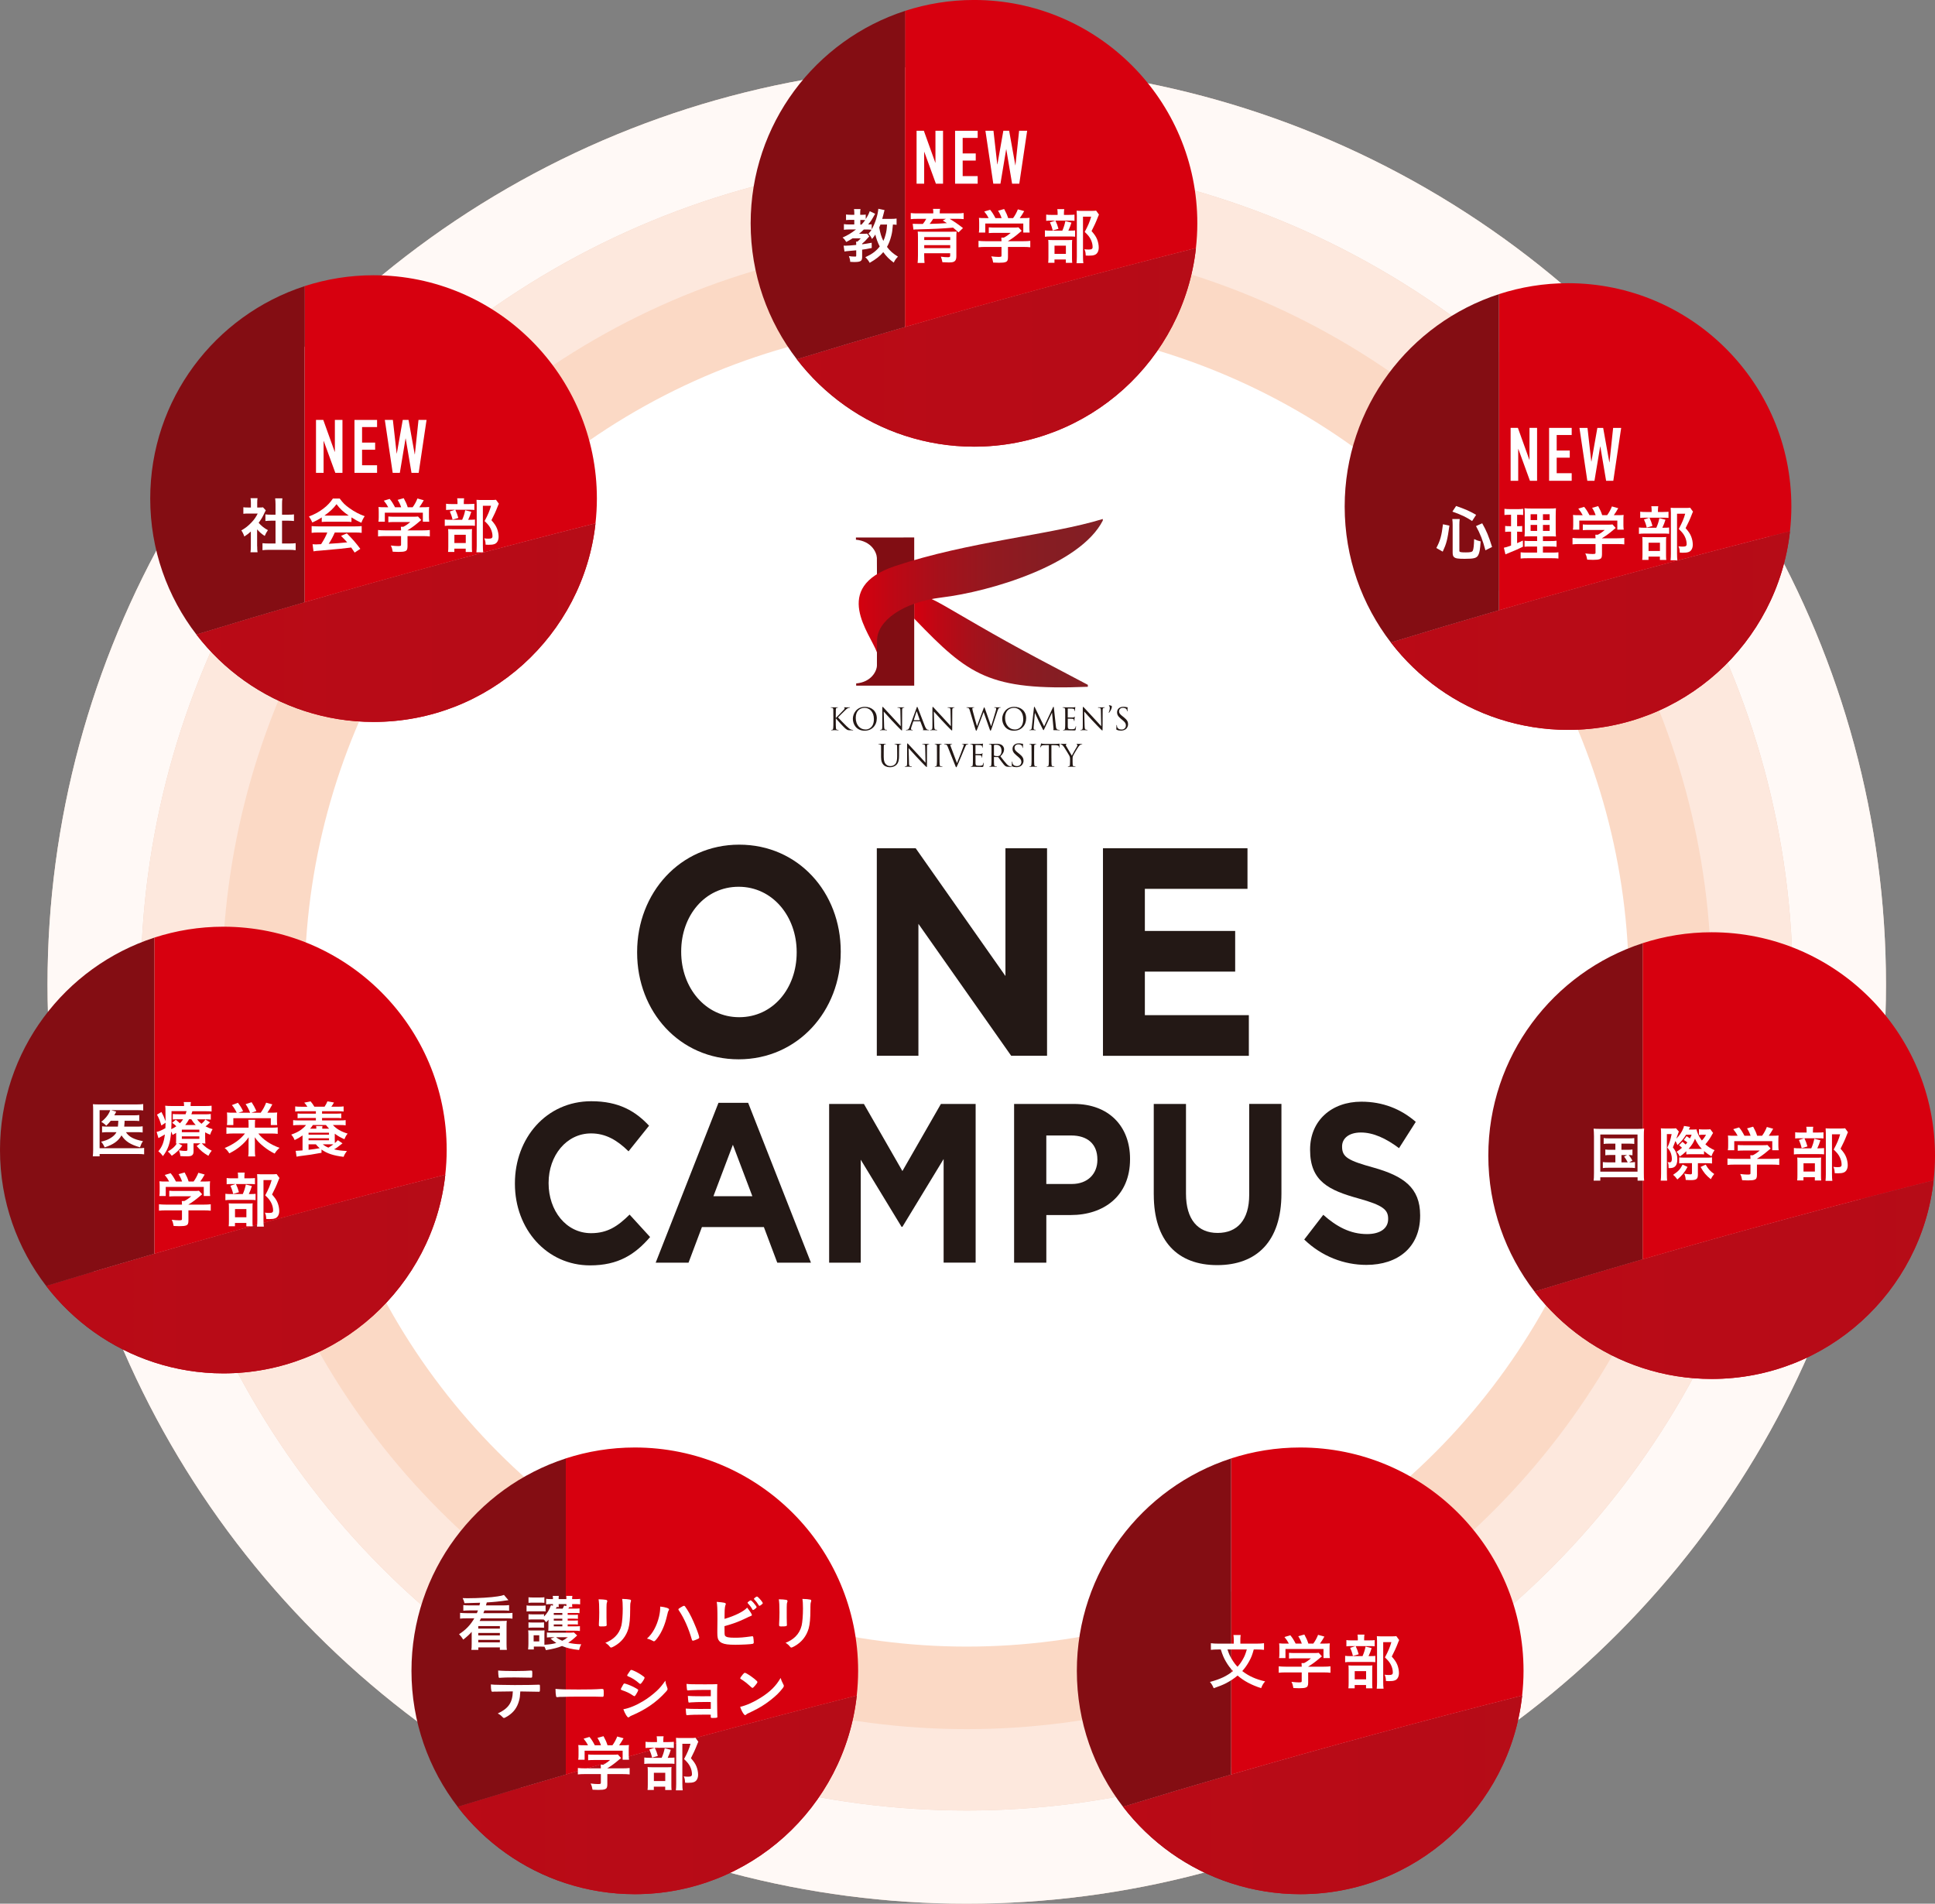 <?xml version="1.0" encoding="UTF-8"?>
<svg id="_レイヤー_2" data-name="レイヤー 2" xmlns="http://www.w3.org/2000/svg" xmlns:xlink="http://www.w3.org/1999/xlink" viewBox="0 0 811.11 798.01">
  <rect x="0" y="0" width="811.11" height="798.01" fill="#808080" stroke="none"/>
  <defs>
    <style>
      .cls-1 {
        fill: url(#linear-gradient-8);
      }

      .cls-2 {
        fill: url(#linear-gradient-7);
      }

      .cls-3 {
        fill: url(#linear-gradient-5);
      }

      .cls-4 {
        fill: url(#linear-gradient-6);
      }

      .cls-5 {
        fill: url(#linear-gradient-9);
      }

      .cls-6 {
        fill: url(#linear-gradient-4);
      }

      .cls-7 {
        fill: url(#linear-gradient-3);
      }

      .cls-8 {
        fill: url(#linear-gradient-2);
      }

      .cls-9 {
        fill: #d7000f;
      }

      .cls-10 {
        fill: url(#linear-gradient);
      }

      .cls-11 {
        fill: #fde8dd;
      }

      .cls-12 {
        fill: #810d13;
      }

      .cls-13 {
        fill: #231815;
      }

      .cls-14 {
        fill: #fff;
      }

      .cls-15 {
        fill: #efcfbf;
      }

      .cls-16 {
        fill: #fff9f6;
      }

      .cls-17 {
        fill: #fbd9c5;
      }

      .cls-18 {
        fill: #840d13;
      }
    </style>
    <linearGradient id="linear-gradient" x1="383.21" y1="268.11" x2="456" y2="268.11" gradientUnits="userSpaceOnUse">
      <stop offset="0" stop-color="#d4000f"/>
      <stop offset=".13" stop-color="#bf0714"/>
      <stop offset=".34" stop-color="#a5111b"/>
      <stop offset=".55" stop-color="#921920"/>
      <stop offset=".77" stop-color="#861d23"/>
      <stop offset="1" stop-color="#831f24"/>
    </linearGradient>
    <linearGradient id="linear-gradient-2" x1="359.94" y1="245.53" x2="462.27" y2="245.53" xlink:href="#linear-gradient"/>
    <linearGradient id="linear-gradient-3" x1="-1059.83" y1="534.09" x2="4422.88" y2="534.09" gradientUnits="userSpaceOnUse">
      <stop offset="0" stop-color="#d7000f"/>
      <stop offset=".13" stop-color="#c20714"/>
      <stop offset=".34" stop-color="#a8111b"/>
      <stop offset=".55" stop-color="#951920"/>
      <stop offset=".77" stop-color="#891d23"/>
      <stop offset="1" stop-color="#861f24"/>
    </linearGradient>
    <linearGradient id="linear-gradient-4" x1="-887.35" y1="752.41" x2="4595.35" y2="752.41" xlink:href="#linear-gradient-3"/>
    <linearGradient id="linear-gradient-5" x1="-608.43" y1="752.41" x2="4874.27" y2="752.41" xlink:href="#linear-gradient-3"/>
    <linearGradient id="linear-gradient-6" x1="-435.96" y1="536.42" x2="5046.75" y2="536.42" xlink:href="#linear-gradient-3"/>
    <linearGradient id="linear-gradient-7" x1="-496.17" y1="264.35" x2="4986.54" y2="264.35" xlink:href="#linear-gradient-3"/>
    <linearGradient id="linear-gradient-8" x1="-745.17" y1="145.63" x2="4737.53" y2="145.63" xlink:href="#linear-gradient-3"/>
    <linearGradient id="linear-gradient-9" x1="-996.86" y1="261.01" x2="4485.84" y2="261.01" xlink:href="#linear-gradient-3"/>
  </defs>
  <g id="_ワーク" data-name="ワーク">
    <g>
      <circle class="cls-15" cx="405.24" cy="412.69" r="385.32"/>
      <circle class="cls-16" cx="405.24" cy="412.69" r="385.32"/>
      <circle class="cls-15" cx="405.24" cy="412.69" r="346.25"/>
      <circle class="cls-11" cx="405.24" cy="412.69" r="346.25"/>
      <circle class="cls-17" cx="405.24" cy="412.69" r="312.14"/>
      <circle class="cls-14" cx="405.24" cy="412.69" r="277.54"/>
      <g>
        <g>
          <g>
            <path class="cls-10" d="M395.8,253.89c-4.18-2.42-8.5-4.39-12.59-5.79v11.19c.13.13.24.27.37.4,22.46,23.34,31.04,29.89,72.42,28.2v-.82c-33.53-17.55-36.95-19.71-60.2-33.18Z"/>
            <path class="cls-12" d="M358.79,225.32v.92c6.44.58,8.68,5.24,8.78,7.61.09,2.36.02,45.1.02,45.1-.03,2.34-2.32,6.97-8.7,7.54v.92h24.33v-62.11s-24.41.02-24.41.02Z"/>
          </g>
          <path class="cls-8" d="M367.61,273.5c-2.79-7.91-19.48-27.15,7.46-36.17,31.03-10.39,65.42-13.05,87.2-19.78v.66c-9.54,18.71-47.63,29.85-67.44,32.23-16.43,1.98-27.18,9.84-27.22,18.12v4.94Z"/>
        </g>
        <g>
          <path class="cls-13" d="M349.32,300.18c0-1.99,0-2.35-.02-2.76-.03-.43-.13-.64-.55-.73-.1-.03-.32-.04-.43-.04-.05,0-.1-.02-.1-.07,0-.08.06-.1.2-.1.57,0,1.33.04,1.4.04.11,0,.86-.04,1.24-.04.14,0,.2.02.2.1,0,.05-.05.07-.1.07-.09,0-.17.01-.32.04-.34.06-.45.28-.47.73-.03.41-.03.77-.03,2.76v.77h.05c.22-.24,2.53-2.59,2.99-3.09.36-.37.69-.7.69-.92,0-.15-.06-.23-.16-.27-.06-.02-.12-.05-.12-.1,0-.06.06-.09.15-.09.26,0,.65.04.96.04.06,0,.91-.04,1.22-.04.14,0,.19.02.19.09s-.03.09-.13.09c-.19,0-.46.06-.71.18-.52.23-.8.55-1.38,1.1-.32.31-2.54,2.48-2.81,2.8.33.37,2.98,3.11,3.51,3.6,1.07.99,1.29,1.2,1.9,1.45.33.14.7.17.79.17s.17.02.17.07c0,.06-.06.1-.28.1h-.65c-.36,0-.6,0-.88-.02-.68-.06-1-.34-1.54-.78-.57-.47-3.28-3.39-3.89-4.15h-.06v1.25c0,1.22,0,2.23.06,2.77.04.37.11.65.5.7.18.02.38.05.5.05.08,0,.1.04.1.07,0,.06-.06.1-.2.1-.63,0-1.37-.04-1.47-.04s-.84.04-1.22.04c-.14,0-.2-.02-.2-.1,0-.04.03-.07.1-.07.11,0,.27-.03.38-.05.26-.05.32-.33.37-.7.06-.54.06-1.55.06-2.77v-2.24Z"/>
          <path class="cls-13" d="M362.53,296.3c2.87,0,5.01,1.81,5.01,4.78s-2.02,5.22-5.09,5.22c-3.5,0-4.95-2.72-4.95-5.01,0-2.07,1.51-4.99,5.03-4.99ZM362.8,305.81c1.15,0,3.52-.66,3.52-4.38,0-3.06-1.86-4.71-3.88-4.71-2.13,0-3.73,1.4-3.73,4.2,0,2.97,1.79,4.88,4.08,4.88Z"/>
          <path class="cls-13" d="M370.6,304.38c.03,1.05.15,1.38.5,1.48.24.06.52.08.64.08.06,0,.1.02.1.07,0,.08-.08.1-.23.1-.73,0-1.24-.04-1.35-.04s-.65.04-1.22.04c-.13,0-.2-.01-.2-.1,0-.05.04-.07.1-.07.1,0,.33-.01.52-.08.32-.09.38-.46.38-1.62v-7.31c.01-.5.05-.64.15-.64s.32.28.45.41c.19.22,2.09,2.27,4.06,4.38,1.26,1.35,2.66,2.91,3.06,3.33l-.14-6.48c-.01-.83-.1-1.11-.5-1.21-.23-.05-.52-.06-.63-.06-.09,0-.1-.04-.1-.09,0-.07.1-.09.25-.09.57,0,1.19.04,1.33.04s.56-.04,1.08-.04c.14,0,.23.01.23.09,0,.05-.05.09-.14.09-.06,0-.15,0-.31.04-.42.09-.47.37-.47,1.13l-.02,7.48c0,.84-.03.91-.11.91-.1,0-.26-.14-.93-.82-.14-.13-1.98-2-3.33-3.46-1.48-1.6-2.92-3.2-3.33-3.66l.17,6.11Z"/>
          <path class="cls-13" d="M384.18,296.79c.15-.42.2-.5.28-.5s.13.06.28.46c.19.49,2.19,5.75,2.97,7.69.46,1.13.83,1.34,1.1,1.42.19.06.38.08.51.08.08,0,.13.01.13.07,0,.08-.11.1-.25.1-.19,0-1.12,0-2-.02-.24-.01-.38-.01-.38-.09,0-.05.04-.08.09-.09.08-.02.15-.14.08-.34l-1.19-3.14s-.05-.07-.11-.07h-2.74c-.06,0-.1.04-.13.1l-.77,2.26c-.11.32-.18.63-.18.86,0,.26.27.37.48.37h.13c.09,0,.13.02.13.07,0,.08-.08.1-.19.1-.31,0-.86-.04-1-.04s-.84.04-1.44.04c-.17,0-.24-.02-.24-.1,0-.05.05-.07.11-.07.09,0,.27-.01.37-.03.59-.07.84-.56,1.07-1.2l2.9-7.92ZM385.51,301.9c.06,0,.06-.04.05-.09l-1.21-3.45c-.06-.19-.13-.19-.19,0l-1.12,3.45c-.02.06,0,.09.04.09h2.44Z"/>
          <path class="cls-13" d="M391.62,304.38c.02,1.05.15,1.38.5,1.48.24.06.52.08.64.08.06,0,.1.02.1.07,0,.08-.08.1-.23.1-.73,0-1.24-.04-1.35-.04s-.65.04-1.23.04c-.13,0-.2-.01-.2-.1,0-.05.04-.07.1-.07.1,0,.33-.01.52-.08.32-.09.38-.46.38-1.62v-7.31c.01-.5.05-.64.15-.64s.32.28.45.41c.19.22,2.09,2.27,4.06,4.38,1.26,1.35,2.65,2.91,3.06,3.33l-.14-6.48c-.01-.83-.1-1.11-.5-1.21-.23-.05-.52-.06-.63-.06-.09,0-.1-.04-.1-.09,0-.07.1-.09.26-.09.57,0,1.19.04,1.33.04s.56-.04,1.08-.04c.14,0,.23.01.23.09,0,.05-.05.09-.14.09-.06,0-.15,0-.31.04-.42.09-.47.37-.47,1.13l-.03,7.48c0,.84-.02.91-.11.91-.1,0-.25-.14-.93-.82-.14-.13-1.98-2-3.33-3.46-1.48-1.6-2.92-3.2-3.33-3.66l.17,6.11Z"/>
          <path class="cls-13" d="M415.43,304.36h.05c.35-1.17,1.52-4.87,1.96-6.51.13-.47.14-.65.14-.82,0-.23-.14-.38-.73-.38-.06,0-.11-.04-.11-.09,0-.06.06-.09.22-.09.65,0,1.19.04,1.3.04.09,0,.64-.04,1.03-.04.11,0,.18.02.18.07,0,.06-.04.1-.11.1-.05,0-.29.01-.43.06-.38.14-.59.68-.83,1.38-.56,1.62-1.85,5.68-2.35,7.11-.33.94-.4,1.1-.54,1.1-.13,0-.2-.17-.38-.66l-2.5-7.11h-.03c-.46,1.23-2.21,5.91-2.67,7.1-.2.54-.27.68-.42.68-.13,0-.19-.14-.45-1.01l-2.27-7.57c-.2-.68-.37-.87-.7-.99-.17-.06-.49-.08-.57-.08-.06,0-.11-.01-.11-.09,0-.06.08-.09.2-.09.66,0,1.37.04,1.51.04.11,0,.68-.04,1.31-.04.18,0,.23.04.23.09,0,.08-.06.09-.13.09-.1,0-.34,0-.5.08-.07.04-.16.14-.16.31s.11.61.24,1.17c.19.82,1.52,5.5,1.71,6.17h.02l2.71-7.29c.19-.52.24-.59.32-.59.09,0,.16.17.32.6l2.54,7.25Z"/>
          <path class="cls-13" d="M425.13,296.3c2.87,0,5.01,1.81,5.01,4.78s-2.01,5.22-5.09,5.22c-3.5,0-4.95-2.72-4.95-5.01,0-2.07,1.51-4.99,5.03-4.99ZM425.4,305.81c1.15,0,3.52-.66,3.52-4.38,0-3.06-1.86-4.71-3.88-4.71-2.13,0-3.73,1.4-3.73,4.2,0,2.97,1.79,4.88,4.08,4.88Z"/>
          <path class="cls-13" d="M442.61,304.49c.05.46.14,1.17.69,1.35.37.11.7.11.83.11.06,0,.1.01.1.06,0,.08-.11.11-.27.11-.28,0-1.66-.01-2.13-.05-.29-.02-.36-.06-.36-.13,0-.05.03-.08.09-.09.06-.01.08-.23.05-.46l-.61-6.62h-.04l-3.13,6.63c-.27.56-.31.68-.42.68-.09,0-.15-.13-.39-.59-.33-.63-1.43-2.83-1.49-2.96-.11-.23-1.54-3.29-1.68-3.64h-.05l-.51,5.92c-.01.2-.01.43-.01.65,0,.19.14.36.33.4.22.05.41.06.49.06.05,0,.1.02.1.06,0,.09-.08.11-.23.11-.47,0-1.08-.04-1.19-.04-.11,0-.73.04-1.07.04-.13,0-.22-.02-.22-.11,0-.04.06-.06.13-.06.1,0,.19,0,.38-.04.42-.07.46-.57.51-1.06l.92-8.32c.01-.14.06-.23.14-.23s.13.05.19.19l3.9,8.02,3.75-8.01c.05-.11.1-.2.19-.2s.13.1.15.34l.86,7.85Z"/>
          <path class="cls-13" d="M446.52,300.18c0-1.99,0-2.35-.03-2.76-.03-.43-.13-.64-.55-.73-.1-.03-.32-.04-.43-.04-.05,0-.1-.02-.1-.07,0-.08.06-.1.2-.1.29,0,.64,0,.92.01l.52.03c.09,0,2.63,0,2.92-.01.24-.01.45-.04.55-.06.06-.01.11-.06.18-.06.04,0,.05.05.05.11,0,.09-.06.24-.1.6-.01.13-.04.69-.06.84-.01.06-.04.14-.09.14-.08,0-.1-.06-.1-.16,0-.09-.01-.31-.08-.46-.09-.2-.22-.36-.91-.43-.22-.03-1.61-.04-1.75-.04-.05,0-.08.04-.08.13v3.52c0,.09.01.13.08.13.17,0,1.73,0,2.03-.02.31-.03.49-.05.6-.18.09-.1.14-.17.19-.17.04,0,.06.03.06.1s-.06.29-.1.72c-.02.25-.05.73-.05.82,0,.1,0,.24-.09.24-.06,0-.09-.05-.09-.11,0-.13,0-.26-.05-.42-.05-.18-.17-.4-.66-.45-.34-.04-1.61-.06-1.82-.06-.06,0-.09.04-.09.09v1.12c0,.43-.01,1.91,0,2.18.04.88.23,1.05,1.48,1.05.33,0,.89,0,1.23-.14.33-.14.49-.4.57-.92.02-.14.05-.19.11-.19.08,0,.08.1.08.19,0,.1-.1.97-.17,1.24-.09.33-.19.33-.69.33-.96,0-1.66-.03-2.16-.04-.5-.02-.8-.04-.99-.04-.03,0-.24,0-.51.01-.25,0-.55.02-.74.02-.14,0-.2-.02-.2-.1,0-.04.03-.07.1-.07.12,0,.27-.03.38-.05.25-.05.32-.33.37-.7.06-.54.06-1.55.06-2.77v-2.24Z"/>
          <path class="cls-13" d="M454.65,304.38c.02,1.05.15,1.38.5,1.48.24.06.52.08.64.08.06,0,.1.02.1.07,0,.08-.08.1-.23.1-.73,0-1.24-.04-1.35-.04s-.65.04-1.23.04c-.13,0-.2-.01-.2-.1,0-.05.04-.07.1-.07.1,0,.33-.01.52-.08.32-.09.38-.46.38-1.62v-7.31c.01-.5.05-.64.15-.64s.32.28.45.41c.19.22,2.09,2.27,4.06,4.38,1.26,1.35,2.65,2.91,3.06,3.33l-.14-6.48c-.01-.83-.1-1.11-.5-1.21-.23-.05-.52-.06-.63-.06-.09,0-.1-.04-.1-.09,0-.07.1-.09.26-.09.57,0,1.19.04,1.33.04s.56-.04,1.08-.04c.14,0,.23.01.23.09,0,.05-.05.09-.14.09-.06,0-.15,0-.31.04-.42.09-.47.37-.47,1.13l-.03,7.48c0,.84-.03.91-.11.91-.1,0-.25-.14-.93-.82-.14-.13-1.98-2-3.33-3.46-1.48-1.6-2.92-3.2-3.33-3.66l.17,6.11Z"/>
          <path class="cls-13" d="M464.95,295.91c-.1-.11-.11-.15-.11-.22,0-.04.06-.07.11-.07.2,0,.69.15.89.23.15.08.22.14.22.33,0,.91-.65,1.98-1.1,2.51-.05.08-.1.1-.16.1-.03,0-.06-.02-.06-.06,0-.04.01-.07.05-.16.19-.41.42-1.1.42-1.83,0-.4-.17-.73-.26-.83Z"/>
          <path class="cls-13" d="M468.13,305.95c-.18-.09-.19-.14-.19-.49,0-.64.05-1.15.06-1.35.01-.14.04-.2.1-.2.08,0,.09.04.09.14,0,.11,0,.29.04.47.19.94,1.03,1.3,1.89,1.3,1.23,0,1.83-.88,1.83-1.7,0-.88-.37-1.39-1.47-2.3l-.57-.47c-1.35-1.11-1.66-1.9-1.66-2.77,0-1.36,1.02-2.3,2.64-2.3.5,0,.87.05,1.19.13.24.05.34.06.45.06s.13.03.13.09-.05.48-.05,1.35c0,.2-.02.29-.09.29-.08,0-.09-.06-.1-.17-.01-.15-.09-.5-.17-.64-.08-.14-.42-.68-1.59-.68-.88,0-1.57.55-1.57,1.48,0,.73.33,1.19,1.56,2.14l.36.28c1.51,1.19,1.86,1.98,1.86,3,0,.52-.2,1.49-1.08,2.12-.55.38-1.24.54-1.93.54-.6,0-1.19-.09-1.71-.34Z"/>
          <path class="cls-13" d="M369.33,315.49c0-1.99,0-2.35-.02-2.76-.02-.43-.13-.64-.55-.73-.1-.03-.32-.04-.43-.04-.05,0-.1-.02-.1-.07,0-.08.06-.1.2-.1.57,0,1.35.04,1.47.04s.88-.04,1.26-.04c.14,0,.2.02.2.1,0,.05-.05.07-.1.07-.09,0-.17.01-.32.04-.34.05-.45.28-.47.73-.03.41-.03.77-.03,2.76v1.79c0,1.84.41,2.63.96,3.15.63.59,1.2.7,1.93.7.78,0,1.54-.37,2-.92.59-.73.74-1.81.74-3.13v-1.59c0-1.99,0-2.35-.03-2.76-.02-.43-.13-.64-.55-.73-.1-.03-.32-.04-.43-.04-.05,0-.1-.02-.1-.07,0-.08.06-.1.2-.1.57,0,1.28.04,1.35.04.09,0,.69-.04,1.07-.04.14,0,.2.02.2.1,0,.05-.05.07-.1.07-.09,0-.17.01-.32.04-.34.07-.45.28-.47.73-.03.41-.03.77-.03,2.76v1.36c0,1.38-.15,2.91-1.17,3.81-.92.82-1.88.95-2.63.95-.43,0-1.72-.05-2.63-.91-.62-.6-1.11-1.49-1.11-3.36v-1.86Z"/>
          <path class="cls-13" d="M381.01,319.7c.02,1.05.15,1.38.5,1.48.24.06.52.08.64.08.06,0,.1.02.1.07,0,.08-.08.1-.23.1-.73,0-1.24-.04-1.35-.04s-.65.04-1.23.04c-.13,0-.2-.01-.2-.1,0-.05.04-.07.1-.07.1,0,.33-.01.52-.08.32-.09.38-.46.38-1.62v-7.31c.01-.5.05-.64.15-.64s.32.28.45.41c.19.22,2.09,2.27,4.06,4.38,1.26,1.35,2.65,2.91,3.06,3.33l-.14-6.48c-.01-.83-.1-1.11-.49-1.21-.23-.05-.52-.06-.63-.06-.09,0-.1-.04-.1-.09,0-.07.1-.09.26-.09.57,0,1.19.04,1.33.04s.56-.04,1.08-.04c.14,0,.23.01.23.09,0,.05-.05.09-.14.09-.06,0-.15,0-.31.04-.42.09-.47.37-.47,1.13l-.02,7.48c0,.84-.02.91-.11.91-.1,0-.25-.14-.93-.82-.14-.13-1.98-2-3.33-3.46-1.48-1.6-2.92-3.2-3.33-3.66l.17,6.11Z"/>
          <path class="cls-13" d="M393.83,317.74c0,1.22,0,2.23.06,2.77.04.37.11.65.5.7.18.02.46.05.57.05.08,0,.1.04.1.07,0,.06-.06.1-.2.1-.7,0-1.51-.04-1.57-.04s-.87.04-1.25.04c-.14,0-.2-.02-.2-.1,0-.04.02-.07.1-.07.12,0,.27-.03.38-.05.26-.05.32-.33.37-.7.06-.54.06-1.55.06-2.77v-2.24c0-1.99,0-2.35-.02-2.76-.02-.43-.15-.65-.43-.71-.14-.04-.31-.05-.4-.05-.05,0-.1-.02-.1-.07,0-.08.06-.1.2-.1.42,0,1.23.04,1.29.04s.87-.04,1.25-.04c.14,0,.2.02.2.1,0,.05-.05.07-.1.07-.09,0-.17.01-.32.04-.35.06-.45.28-.47.73-.02.41-.02.77-.02,2.76v2.24Z"/>
          <path class="cls-13" d="M401.14,319.88c.74-1.71,2.45-6.16,2.73-7.08.06-.19.12-.37.12-.49,0-.1-.04-.23-.17-.29-.15-.05-.34-.05-.49-.05-.08,0-.14-.01-.14-.07,0-.08.08-.1.28-.1.51,0,1.1.04,1.25.04.08,0,.63-.04.99-.04.14,0,.22.02.22.09s-.05.09-.15.09c-.09,0-.37,0-.61.15-.16.11-.36.33-.7,1.2-.14.36-.78,1.89-1.43,3.46-.78,1.87-1.35,3.24-1.65,3.87-.36.77-.41.97-.54.97-.15,0-.22-.18-.46-.79l-3.13-7.82c-.28-.72-.47-.86-.92-.98-.19-.05-.41-.05-.48-.05s-.1-.04-.1-.09c0-.07.13-.09.33-.09.61,0,1.34.04,1.49.04.13,0,.7-.04,1.19-.04.23,0,.35.02.35.09s-.04.09-.13.09c-.14,0-.37.01-.48.06-.14.06-.17.16-.17.25,0,.17.15.56.35,1.06l2.45,6.53Z"/>
          <path class="cls-13" d="M407.84,315.49c0-1.99,0-2.35-.03-2.76-.02-.43-.13-.64-.55-.73-.1-.03-.32-.04-.43-.04-.05,0-.1-.02-.1-.07,0-.08.06-.1.2-.1.29,0,.64,0,.92.01l.52.03c.09,0,2.63,0,2.92-.01.24-.01.45-.04.55-.06.06-.01.11-.06.18-.06.04,0,.05.05.05.11,0,.09-.06.24-.1.6-.01.13-.04.69-.06.84-.01.06-.04.14-.09.14-.08,0-.1-.06-.1-.16,0-.09-.01-.31-.08-.46-.09-.2-.22-.36-.91-.43-.22-.03-1.61-.04-1.75-.04-.05,0-.08.04-.08.13v3.52c0,.09.01.13.08.13.17,0,1.73,0,2.03-.02.31-.03.49-.05.6-.18.09-.1.14-.17.19-.17.04,0,.06.03.06.1s-.06.29-.1.72c-.03.25-.05.73-.05.82,0,.1,0,.24-.09.24-.06,0-.09-.05-.09-.11,0-.13,0-.26-.05-.42-.05-.18-.17-.4-.66-.45-.34-.04-1.61-.06-1.82-.06-.06,0-.09.04-.09.09v1.12c0,.43-.01,1.91,0,2.18.04.88.23,1.05,1.48,1.05.33,0,.89,0,1.23-.14.33-.14.48-.4.57-.92.02-.14.05-.19.11-.19.08,0,.08.1.08.19,0,.1-.1.97-.17,1.24-.09.33-.19.33-.69.33-.96,0-1.66-.03-2.16-.04-.5-.02-.8-.04-.99-.04-.03,0-.24,0-.51.01-.25,0-.55.02-.74.02-.14,0-.2-.02-.2-.1,0-.04.03-.07.1-.07.12,0,.27-.03.38-.05.25-.05.32-.33.37-.7.06-.54.06-1.55.06-2.77v-2.24Z"/>
          <path class="cls-13" d="M415.63,315.49c0-1.99,0-2.35-.02-2.76-.02-.43-.13-.64-.55-.73-.1-.03-.32-.04-.43-.04-.05,0-.1-.02-.1-.07,0-.08.06-.1.2-.1.57,0,1.38.04,1.44.04.14,0,1.11-.04,1.5-.04.8,0,1.66.07,2.34.56.32.23.88.86.88,1.74,0,.94-.39,1.89-1.54,2.95,1.05,1.34,1.91,2.48,2.65,3.27.69.73,1.24.87,1.56.92.24.04.42.04.5.04.06,0,.11.04.11.07,0,.08-.08.1-.31.1h-.91c-.71,0-1.03-.06-1.37-.24-.55-.29-.99-.92-1.72-1.88-.54-.7-1.14-1.56-1.39-1.89-.05-.05-.09-.07-.17-.07l-1.57-.03c-.06,0-.09.04-.09.1v.31c0,1.22,0,2.23.06,2.77.04.37.11.65.5.7.18.02.46.05.57.05.07,0,.1.04.1.07,0,.06-.06.1-.2.1-.7,0-1.51-.04-1.57-.04-.01,0-.82.04-1.2.04-.14,0-.2-.02-.2-.1,0-.04.03-.07.1-.07.12,0,.27-.03.38-.05.25-.05.32-.33.37-.7.06-.54.06-1.55.06-2.77v-2.24ZM416.65,316.6c0,.06.03.11.09.15.19.11.78.2,1.34.2.31,0,.66-.04.96-.24.45-.31.78-.99.78-1.96,0-1.6-.84-2.55-2.21-2.55-.38,0-.73.04-.86.08-.06.02-.1.08-.1.15v4.17Z"/>
          <path class="cls-13" d="M424.31,321.27c-.18-.09-.19-.14-.19-.49,0-.64.05-1.15.06-1.35.01-.14.04-.2.1-.2.08,0,.09.04.09.14,0,.11,0,.29.04.47.19.94,1.03,1.3,1.89,1.3,1.22,0,1.83-.88,1.83-1.7,0-.88-.37-1.39-1.47-2.3l-.57-.47c-1.35-1.11-1.66-1.9-1.66-2.77,0-1.36,1.02-2.3,2.64-2.3.5,0,.87.05,1.19.13.24.05.34.06.45.06s.13.03.13.09-.05.48-.05,1.35c0,.2-.02.29-.09.29-.08,0-.09-.06-.1-.17-.01-.15-.09-.5-.17-.64-.07-.14-.42-.68-1.59-.68-.88,0-1.57.55-1.57,1.48,0,.73.33,1.19,1.56,2.14l.36.28c1.51,1.19,1.86,1.98,1.86,3,0,.52-.2,1.49-1.08,2.12-.55.38-1.24.54-1.93.54-.6,0-1.19-.09-1.71-.34Z"/>
          <path class="cls-13" d="M433.48,317.74c0,1.22,0,2.23.06,2.77.04.37.11.65.5.7.18.02.46.05.58.05.07,0,.1.04.1.07,0,.06-.06.1-.2.1-.7,0-1.51-.04-1.57-.04s-.87.04-1.25.04c-.14,0-.2-.02-.2-.1,0-.04.02-.07.1-.07.12,0,.27-.03.38-.05.25-.05.32-.33.37-.7.06-.54.06-1.55.06-2.77v-2.24c0-1.99,0-2.35-.02-2.76-.02-.43-.15-.65-.43-.71-.14-.04-.31-.05-.4-.05-.05,0-.1-.02-.1-.07,0-.08.06-.1.2-.1.42,0,1.23.04,1.29.04s.87-.04,1.25-.04c.14,0,.2.02.2.1,0,.05-.05.07-.1.07-.09,0-.17.01-.32.04-.35.06-.45.28-.47.73-.03.41-.03.77-.03,2.76v2.24Z"/>
          <path class="cls-13" d="M440.74,317.74c0,1.22,0,2.23.06,2.77.04.37.11.65.5.7.18.02.46.05.57.05.07,0,.1.04.1.07,0,.06-.06.1-.2.1-.7,0-1.5-.04-1.57-.04s-.87.04-1.25.04c-.14,0-.2-.02-.2-.1,0-.04.03-.07.1-.07.11,0,.27-.03.38-.05.26-.05.32-.33.37-.7.06-.54.06-1.55.06-2.77v-5.4l-1.89.03c-.79.01-1.1.1-1.3.41-.14.22-.18.3-.22.39-.04.1-.08.13-.13.13-.04,0-.06-.04-.06-.11,0-.13.26-1.22.28-1.33.02-.07.08-.24.13-.24.09,0,.22.13.56.15.37.04.86.06,1.01.06h4.78c.41,0,.7-.03.91-.06.19-.02.31-.06.36-.06.06,0,.06.08.06.15,0,.38-.04,1.26-.04,1.4,0,.11-.04.17-.09.17-.06,0-.09-.04-.1-.22v-.14c-.05-.38-.36-.68-1.58-.7l-1.61-.03v5.4Z"/>
          <path class="cls-13" d="M448.54,318.14c0-.69-.13-.97-.29-1.34-.09-.2-1.8-3.01-2.25-3.68-.32-.47-.64-.79-.87-.95-.19-.13-.43-.2-.55-.2-.06,0-.13-.02-.13-.09,0-.05.05-.09.17-.09.24,0,1.2.04,1.26.04.09,0,.57-.04,1.07-.04.14,0,.17.04.17.09,0,.05-.08.06-.19.12-.1.05-.17.13-.17.23,0,.15.06.3.17.5.2.37,2.12,3.66,2.35,4.03.24-.54,1.86-3.33,2.12-3.75.17-.27.22-.49.22-.65,0-.18-.05-.32-.2-.36-.11-.04-.19-.06-.19-.13,0-.05.08-.07.2-.07.33,0,.74.04.84.04.08,0,.99-.04,1.24-.04.09,0,.17.02.17.07,0,.06-.06.1-.17.1-.14,0-.38.05-.59.18-.25.15-.4.31-.68.65-.42.51-2.21,3.51-2.44,4.06-.19.46-.19.86-.19,1.28v1.1c0,.2,0,.74.04,1.28.02.37.14.65.52.7.18.02.46.05.57.05.08,0,.1.04.1.07,0,.06-.06.1-.2.1-.7,0-1.5-.04-1.57-.04s-.87.04-1.25.04c-.14,0-.2-.02-.2-.1,0-.04.03-.07.1-.07.12,0,.27-.03.38-.05.25-.05.37-.33.4-.7.04-.54.04-1.07.04-1.28v-1.1Z"/>
        </g>
      </g>
      <g>
        <path class="cls-13" d="M267.07,399.31v-.25c0-24.73,18.01-44.99,42.79-44.99s42.56,20.01,42.56,44.74v.25c0,24.73-18.01,44.99-42.79,44.99s-42.56-20.01-42.56-44.74ZM333.95,399.31v-.25c0-14.91-10.1-27.34-24.32-27.34s-24.09,12.18-24.09,27.09v.25c0,14.91,10.1,27.34,24.32,27.34s24.09-12.18,24.09-27.09Z"/>
        <path class="cls-13" d="M367.54,355.57h16.29l37.63,53.56v-53.56h17.44v87h-15.03l-38.89-55.31v55.31h-17.44v-87Z"/>
        <path class="cls-13" d="M462.35,355.57h60.57v17.03h-43.02v17.65h37.86v17.03h-37.86v18.27h43.59v17.03h-61.15v-87Z"/>
        <path class="cls-13" d="M215.84,496.21v-.19c0-18.91,13.16-34.4,32.02-34.4,11.58,0,18.51,4.18,24.21,10.26l-8.6,10.74c-4.74-4.66-9.56-7.51-15.7-7.51-10.35,0-17.81,9.31-17.81,20.72v.19c0,11.4,7.28,20.91,17.81,20.91,7.02,0,11.32-3.04,16.14-7.79l8.6,9.41c-6.32,7.32-13.33,11.88-25.18,11.88-18.07,0-31.49-15.11-31.49-34.21Z"/>
        <path class="cls-13" d="M301.15,462.29h12.46l26.32,67h-14.12l-5.61-14.92h-25.97l-5.61,14.92h-13.77l26.32-67ZM315.37,501.44l-8.16-21.57-8.16,21.57h16.32Z"/>
        <path class="cls-13" d="M347.57,462.76h14.56l16.14,28.13,16.14-28.13h14.56v66.52h-13.42v-43.43l-17.28,28.42h-.35l-17.11-28.13v43.15h-13.25v-66.52Z"/>
        <path class="cls-13" d="M425.09,462.76h25.09c14.65,0,23.51,9.41,23.51,23v.19c0,15.4-11.05,23.38-24.83,23.38h-10.26v19.96h-13.51v-66.52ZM449.3,496.31c6.75,0,10.7-4.37,10.7-10.07v-.19c0-6.56-4.21-10.07-10.97-10.07h-10.44v20.34h10.7Z"/>
        <path class="cls-13" d="M483.63,500.77v-38.01h13.51v37.63c0,10.83,5,16.44,13.25,16.44s13.25-5.42,13.25-15.97v-38.11h13.51v37.54c0,20.15-10.44,30.03-26.93,30.03s-26.58-9.98-26.58-29.56Z"/>
        <path class="cls-13" d="M546.71,519.59l7.98-10.36c5.53,4.94,11.32,8.08,18.33,8.08,5.53,0,8.86-2.38,8.86-6.27v-.19c0-3.71-2.1-5.61-12.37-8.46-12.37-3.42-20.35-7.13-20.35-20.34v-.19c0-12.07,8.95-20.05,21.49-20.05,8.95,0,16.58,3.04,22.81,8.46l-7.02,11.02c-5.44-4.09-10.79-6.56-15.97-6.56s-7.9,2.57-7.9,5.8v.19c0,4.37,2.63,5.8,13.25,8.74,12.46,3.52,19.47,8.36,19.47,19.96v.19c0,13.21-9.3,20.62-22.54,20.62-9.3,0-18.69-3.52-26.05-10.64Z"/>
      </g>
      <g>
        <path class="cls-9" d="M64.7,525.57c40.48-11.75,81.18-22.74,121.95-33.09.38-3.42.59-6.88.59-10.4,0-51.7-41.92-93.62-93.62-93.62-10.09,0-19.81,1.62-28.92,4.57v132.53Z"/>
        <path class="cls-18" d="M64.7,393.04C27.15,405.22,0,440.47,0,482.08c0,21.46,7.23,41.21,19.37,57,15.07-4.62,30.18-9.12,45.32-13.51v-132.53Z"/>
        <path class="cls-9" d="M64.69,571.12c9.11,2.96,18.83,4.58,28.93,4.58,48.19,0,87.86-36.41,93.03-83.22-40.77,10.34-81.47,21.34-121.95,33.09v45.56Z"/>
        <path class="cls-18" d="M19.37,539.08c11.4,14.83,27.14,26.14,45.32,32.04v-45.56c-15.14,4.4-30.25,8.9-45.32,13.51Z"/>
        <path class="cls-7" d="M64.7,525.57c-15.14,4.4-30.25,8.9-45.32,13.51,11.4,14.83,27.14,26.14,45.32,32.04,9.11,2.96,18.83,4.58,28.93,4.58,48.19,0,87.86-36.41,93.03-83.22-40.77,10.34-81.47,21.34-121.95,33.09Z"/>
      </g>
      <g>
        <path class="cls-9" d="M237.17,743.88c40.48-11.75,81.18-22.74,121.95-33.09.38-3.42.59-6.88.59-10.4,0-51.7-41.92-93.62-93.62-93.62-10.09,0-19.81,1.62-28.92,4.57v132.53Z"/>
        <path class="cls-18" d="M237.18,611.35c-37.55,12.19-64.7,47.44-64.7,89.05,0,21.46,7.23,41.21,19.37,57,15.07-4.62,30.18-9.12,45.32-13.51v-132.53Z"/>
        <path class="cls-9" d="M237.17,789.44c9.11,2.96,18.83,4.58,28.93,4.58,48.19,0,87.86-36.41,93.03-83.22-40.77,10.34-81.47,21.34-121.95,33.09v45.56Z"/>
        <path class="cls-18" d="M191.85,757.4c11.4,14.83,27.14,26.14,45.32,32.04v-45.56c-15.14,4.4-30.25,8.9-45.32,13.51Z"/>
        <path class="cls-6" d="M237.17,743.88c-15.14,4.4-30.25,8.9-45.32,13.51,11.4,14.83,27.14,26.14,45.32,32.04,9.11,2.96,18.83,4.58,28.93,4.58,48.19,0,87.86-36.41,93.03-83.22-40.77,10.34-81.47,21.34-121.95,33.09Z"/>
      </g>
      <g>
        <path class="cls-9" d="M516.09,743.88c40.48-11.75,81.18-22.74,121.95-33.09.38-3.42.59-6.88.59-10.4,0-51.7-41.92-93.62-93.62-93.62-10.09,0-19.81,1.62-28.92,4.57v132.53Z"/>
        <path class="cls-18" d="M516.09,611.35c-37.55,12.19-64.7,47.44-64.7,89.05,0,21.46,7.23,41.21,19.37,57,15.07-4.62,30.18-9.12,45.32-13.51v-132.53Z"/>
        <path class="cls-9" d="M516.09,789.44c9.11,2.96,18.83,4.58,28.93,4.58,48.19,0,87.86-36.41,93.03-83.22-40.77,10.34-81.47,21.34-121.95,33.09v45.56Z"/>
        <path class="cls-18" d="M470.77,757.4c11.4,14.83,27.14,26.14,45.32,32.04v-45.56c-15.14,4.4-30.25,8.9-45.32,13.51Z"/>
        <path class="cls-3" d="M516.09,743.88c-15.14,4.4-30.25,8.9-45.32,13.51,11.4,14.83,27.14,26.14,45.32,32.04,9.11,2.96,18.83,4.58,28.93,4.58,48.19,0,87.86-36.41,93.03-83.22-40.77,10.34-81.47,21.34-121.95,33.09Z"/>
      </g>
      <g>
        <path class="cls-9" d="M688.57,527.9c40.48-11.75,81.18-22.74,121.95-33.09.38-3.42.59-6.88.59-10.4,0-51.7-41.92-93.62-93.62-93.62-10.09,0-19.81,1.62-28.92,4.57v132.53Z"/>
        <path class="cls-18" d="M688.57,395.37c-37.55,12.19-64.7,47.44-64.7,89.05,0,21.46,7.23,41.21,19.37,57,15.07-4.62,30.18-9.12,45.32-13.51v-132.53Z"/>
        <path class="cls-9" d="M688.56,573.46c9.11,2.96,18.83,4.58,28.93,4.58,48.19,0,87.86-36.41,93.03-83.22-40.77,10.34-81.47,21.34-121.95,33.09v45.56Z"/>
        <path class="cls-18" d="M643.24,541.41c11.4,14.83,27.14,26.14,45.32,32.04v-45.56c-15.14,4.4-30.25,8.9-45.32,13.51Z"/>
        <path class="cls-4" d="M688.57,527.9c-15.14,4.4-30.25,8.9-45.32,13.51,11.4,14.83,27.14,26.14,45.32,32.04,9.11,2.96,18.83,4.58,28.93,4.58,48.19,0,87.86-36.41,93.03-83.22-40.77,10.34-81.47,21.34-121.95,33.09Z"/>
      </g>
      <g>
        <path class="cls-9" d="M628.36,255.82c40.48-11.75,81.18-22.74,121.95-33.09.38-3.42.59-6.88.59-10.4,0-51.7-41.92-93.62-93.62-93.62-10.09,0-19.81,1.62-28.92,4.57v132.53Z"/>
        <path class="cls-18" d="M628.36,123.29c-37.55,12.19-64.7,47.44-64.7,89.05,0,21.46,7.23,41.21,19.37,57,15.07-4.62,30.18-9.12,45.32-13.51V123.29Z"/>
        <path class="cls-9" d="M628.35,301.38c9.11,2.96,18.83,4.58,28.93,4.58,48.19,0,87.86-36.41,93.03-83.22-40.77,10.34-81.47,21.34-121.95,33.09v45.56Z"/>
        <path class="cls-18" d="M583.03,269.34c11.4,14.83,27.14,26.14,45.32,32.04v-45.56c-15.14,4.4-30.25,8.9-45.32,13.51Z"/>
        <path class="cls-2" d="M628.36,255.82c-15.14,4.4-30.25,8.9-45.32,13.51,11.4,14.83,27.14,26.14,45.32,32.04,9.11,2.96,18.83,4.58,28.93,4.58,48.19,0,87.86-36.41,93.03-83.22-40.77,10.34-81.47,21.34-121.95,33.09Z"/>
      </g>
      <g>
        <path class="cls-9" d="M379.35,137.1c40.48-11.75,81.18-22.74,121.95-33.09.38-3.42.59-6.88.59-10.4,0-51.7-41.92-93.62-93.62-93.62-10.09,0-19.81,1.62-28.92,4.57v132.53Z"/>
        <path class="cls-18" d="M379.36,4.57c-37.55,12.19-64.7,47.44-64.7,89.05,0,21.46,7.23,41.21,19.37,57,15.07-4.62,30.18-9.12,45.32-13.51V4.57Z"/>
        <path class="cls-9" d="M379.35,182.66c9.11,2.96,18.83,4.58,28.93,4.58,48.19,0,87.86-36.41,93.03-83.22-40.77,10.34-81.47,21.34-121.95,33.09v45.56Z"/>
        <path class="cls-18" d="M334.03,150.62c11.4,14.83,27.14,26.14,45.32,32.04v-45.56c-15.14,4.4-30.25,8.9-45.32,13.51Z"/>
        <path class="cls-1" d="M379.35,137.1c-15.14,4.4-30.25,8.9-45.32,13.51,11.4,14.83,27.14,26.14,45.32,32.04,9.11,2.96,18.83,4.58,28.93,4.58,48.19,0,87.86-36.41,93.03-83.22-40.77,10.34-81.47,21.34-121.95,33.09Z"/>
      </g>
      <g>
        <path class="cls-9" d="M127.66,252.49c40.48-11.75,81.18-22.74,121.95-33.09.38-3.42.59-6.88.59-10.4,0-51.7-41.92-93.62-93.62-93.62-10.09,0-19.81,1.62-28.92,4.57v132.53Z"/>
        <path class="cls-18" d="M127.67,119.96c-37.55,12.19-64.7,47.44-64.7,89.05,0,21.46,7.23,41.21,19.37,57,15.07-4.62,30.18-9.12,45.32-13.51V119.96Z"/>
        <path class="cls-9" d="M127.66,298.05c9.11,2.96,18.83,4.58,28.93,4.58,48.19,0,87.86-36.41,93.03-83.22-40.77,10.34-81.47,21.34-121.95,33.09v45.56Z"/>
        <path class="cls-18" d="M82.34,266.01c11.4,14.83,27.14,26.14,45.32,32.04v-45.56c-15.14,4.4-30.25,8.9-45.32,13.51Z"/>
        <path class="cls-5" d="M127.66,252.49c-15.14,4.4-30.25,8.9-45.32,13.51,11.4,14.83,27.14,26.14,45.32,32.04,9.11,2.96,18.83,4.58,28.93,4.58,48.19,0,87.86-36.41,93.03-83.22-40.77,10.34-81.47,21.34-121.95,33.09Z"/>
      </g>
      <g>
        <path class="cls-14" d="M668.15,476.04c0-1.05-.05-1.96-.15-2.93.82.08,1.56.1,2.88.1h15.43c1.2,0,1.99-.03,2.88-.13-.1.89-.13,1.71-.13,2.96v15.71c0,1.66.03,2.39.13,3.16h-2.75v-1.4h-15.63v1.4h-2.8c.1-.71.15-1.55.15-3.18v-15.68ZM670.81,491.14h15.6v-15.56h-15.6v15.56ZM674.45,479.4c-1.07,0-1.56.03-2.22.13v-2.47c.66.1,1.12.13,2.22.13h8.31c1.12,0,1.66-.03,2.29-.13v2.47c-.69-.1-1.17-.13-2.27-.13h-3.11v2.58h2.5c1.07,0,1.56-.03,2.12-.13v2.44c-.51-.08-.94-.13-1.58-.13.61.71,1.12,1.51,1.56,2.35l-1.33.74c1.2,0,1.68-.03,2.42-.13v2.52c-.69-.1-1.35-.13-2.32-.13h-8.87c-1.1,0-1.63.03-2.29.13v-2.52c.69.1,1.22.13,2.29.13h2.96v-3.09h-2.12c-1.02,0-1.48.03-2.09.13v-2.44c.56.1,1.02.13,2.09.13h2.12v-2.58h-2.68ZM679.68,487.26h2.63c-.48-1-.92-1.68-1.53-2.45l1.27-.64h-2.37v3.09Z"/>
        <path class="cls-14" d="M705.25,478.64c.56.41.74.56,1.3,1.12.31-.31.43-.46.74-.87-.48-.41-.84-.66-1.48-1.02l1.17-1.61c.46.28.92.61,1.38.97.31-.56.41-.76.74-1.58h-2.32c-1.07,1.73-2.12,2.98-3.65,4.36-.28-.76-.48-1.2-.82-1.71l-1.07,2.68c.94,1.17,1.38,2.01,1.66,3.19.15.56.2,1.02.2,1.86,0,1.43-.38,2.5-1.12,3.06-.46.38-1.15.56-2.07.56-.05,0-.23,0-.48-.03,0-1.56-.05-1.86-.43-2.52.43.1.64.13.92.13.61,0,.89-.46.89-1.48,0-.66-.13-1.4-.33-2.06-.33-.99-.66-1.58-1.58-2.63.87-1.78,1.3-3.11,1.81-5.66h-1.99v16.47c0,1.33.03,2.32.1,3.03h-2.68c.1-.71.15-1.81.15-3.06v-16.5c0-1.15-.03-1.71-.1-2.37.48.05.94.08,1.66.08h2.93c.89,0,1.33-.03,1.76-.1l1.22,1.4c-.15.31-.23.43-.33.82-.18.54-.51,1.45-.76,2.14,1.27-1.22,2.37-2.86,2.93-4.36.18-.48.23-.59.28-.97l2.55.41q-.18.33-.36.74c-.03.05-.08.15-.15.36h1.22c1.07,0,1.56-.03,2.01-.08.05.36.1.59.23.92.48,1.45,1.1,2.58,2.01,3.75.71-.74,1.27-1.53,1.73-2.4h-1.91c-.28,0-.64.03-1.05.08v-2.42c.48.08.97.1,1.45.1h1.68c.87,0,1.3-.03,1.63-.1l1.17,1.58c-.2.28-.38.56-.79,1.33-.64,1.12-1.5,2.35-2.45,3.42,1.22,1.1,2.12,1.68,3.85,2.47-.64.94-.92,1.5-1.3,2.58-1.33-.79-2.04-1.3-3.11-2.22v1.4c-.33-.05-.69-.08-1.5-.08h-4.54c-.56,0-.99.03-1.38.08v-1.33c-1.07,1.02-1.66,1.48-2.78,2.24-.33-.84-.66-1.33-1.3-2.01,1.02-.64,1.38-.92,2.27-1.68q-.31-.33-1.22-1.07l1.38-1.4ZM707.37,489.17c-1.25,2.32-2.19,3.47-4.26,5.25-.61-.87-1.02-1.33-1.78-1.94,2.29-1.58,2.91-2.24,3.98-4.31l2.07.99ZM706.04,487.59c-1.02,0-1.81.03-2.17.1v-2.55c.33.08,1.33.13,2.27.13h9.18c1.15,0,1.86-.03,2.32-.13v2.58c-.61-.08-1.45-.13-2.32-.13h-3.6v4.74c0,1.91-.59,2.37-3.06,2.37-.43,0-1.12-.03-2.04-.08-.05-.99-.26-1.81-.61-2.63,1.27.2,1.96.28,2.52.28s.71-.1.71-.61v-4.08h-3.21ZM713.36,481.6c-1.17-1.22-1.96-2.42-2.86-4.26-.61,1.58-1.27,2.65-2.68,4.26h5.53ZM714.99,488.18c.99,1.78,1.91,2.8,3.57,3.95-.64.77-.87,1.12-1.43,2.17-2.07-1.68-2.88-2.68-4.28-5.12l2.14-.99Z"/>
        <path class="cls-14" d="M727.1,488.18c-1.27,0-2.22.05-2.98.15v-2.7c.87.1,1.84.15,2.96.15h6.68v-.18c0-.48-.03-.89-.08-1.33h1.07c1.05-.54,1.84-1.1,2.88-1.99h-6.73c-1.02,0-1.76.03-2.47.1v-2.42c.71.08,1.45.1,2.5.1h8.08c.94,0,1.45-.03,1.86-.1l1.35,1.48q-.36.31-.89.74c-1.73,1.48-2.98,2.42-4.87,3.57v.03h6.35c1.17,0,2.29-.05,3.01-.15v2.7c-.69-.1-1.73-.15-3.03-.15h-6.32v4.28c0,1.25-.25,1.78-.94,2.04-.61.23-1.38.31-2.83.31-.31,0-1.1-.03-2.42-.08-.25-1.33-.38-1.73-.82-2.6,1.2.15,2.29.23,3.03.23,1.1,0,1.27-.08,1.27-.56v-3.62h-6.65ZM728.38,476.09c-.59-1.1-.89-1.58-1.84-2.75l2.45-.74c.89,1.07,1.38,1.84,2.24,3.49h2.58c-.43-1.25-.79-1.99-1.48-3.09l2.55-.71c.99,1.86,1.15,2.22,1.68,3.8h2.06c.74-.94,1.58-2.52,2.01-3.67l2.65.74c-.56,1.02-1.3,2.19-1.86,2.93h1.12c1.68,0,2.12-.03,3.01-.1-.08.64-.1,1.12-.1,2.04v2.27c0,.66.05,1.27.13,1.86h-2.68v-3.8h-15.94v3.8h-2.68c.1-.56.13-1.12.13-1.89v-2.24c0-.87-.03-1.45-.1-2.04,1.12.1,1.25.1,2.91.1h1.15Z"/>
        <path class="cls-14" d="M762.49,481.35c1.05,0,1.66-.03,2.12-.1v2.65c-.56-.08-1.17-.1-1.99-.1h-8.21c-1.22,0-1.71.03-2.45.13v-2.7c.66.1,1.22.13,2.47.13h4.82c.61-1.38.97-2.5,1.27-4.01l2.55.64c-.36,1.2-.71,2.14-1.3,3.37h.71ZM762.14,474.74c1.07,0,1.68-.03,2.22-.1v2.6c-.51-.08-.99-.1-2.04-.1h-7.83c-.89,0-1.45.03-1.99.1v-2.62c.56.1,1.15.13,2.29.13h2.5v-.69c0-.71-.05-1.25-.13-1.73h2.91c-.08.48-.13,1.02-.13,1.71v.71h2.19ZM755.99,494.83h-2.65c.08-.69.1-1.27.1-2.29v-5.3c0-1.02-.03-1.48-.08-2.01.61.05,1.05.08,1.96.08h6.3c.99,0,1.38-.03,1.78-.08-.05.41-.08.79-.08,1.81v5.97c0,.84.03,1.3.1,1.84h-2.68v-1.4h-4.77v1.4ZM756.37,477.14c.56,1.17.89,2.07,1.27,3.44l-2.42.71c-.33-1.43-.64-2.27-1.15-3.42l2.29-.74ZM755.99,491.09h4.77v-3.45h-4.77v3.45ZM774.63,474.61c-.18.36-.28.56-.48,1.1-.76,2.01-1.63,3.88-2.63,5.81,1.33,1.53,1.86,2.32,2.35,3.54.41,1.05.66,2.29.66,3.37,0,1.56-.64,2.7-1.73,3.09-.64.23-1.25.31-2.47.31-.48,0-.71,0-1.25-.05-.05-1.25-.18-1.84-.56-2.65.64.1,1.15.13,1.81.13,1.22,0,1.63-.25,1.63-1.05,0-1.02-.25-2.09-.76-3.14-.56-1.12-1.12-1.84-2.55-3.19,1.4-2.6,2.14-4.36,2.7-6.4h-3.42v16.65c0,1.35.05,2.14.15,2.86h-2.86c.08-.79.13-1.73.13-2.78v-17.19c0-.76-.03-1.43-.08-2.04.66.05,1.17.08,1.99.08h4.23c.94,0,1.48-.03,1.94-.1l1.2,1.66Z"/>
      </g>
      <g>
        <path class="cls-14" d="M525.55,691.44c-.66,2.37-1.02,3.29-1.91,4.92-.84,1.53-1.71,2.78-2.91,4.13,2.7,2.09,5.66,3.44,9.59,4.33-.82.92-1.15,1.5-1.68,2.83-4.16-1.35-7.19-2.98-9.87-5.28-1.38,1.17-3.06,2.29-4.79,3.19-1.5.76-2.86,1.3-5.23,2.12-.43-1.07-.84-1.76-1.56-2.63,4.41-1.2,7.06-2.47,9.64-4.56-1.17-1.25-2.09-2.5-2.91-3.9-.92-1.58-1.38-2.65-2.19-5.15h-1.17c-1.17,0-2.09.05-2.98.15v-2.78c.94.13,1.81.18,3.06.18h6.53v-1.76c0-.71-.05-1.3-.15-1.86h3.06c-.1.56-.15,1.12-.15,1.86v1.76h6.83c1.27,0,2.17-.05,3.09-.18v2.78c-.87-.1-1.71-.15-2.98-.15h-1.3ZM514.53,691.44c.61,1.84.99,2.73,1.89,4.18.74,1.22,1.4,2.12,2.32,3.06.82-.89,1.58-1.94,2.22-3.09.76-1.33,1.05-2.04,1.68-4.16h-8.11Z"/>
        <path class="cls-14" d="M538.99,701.05c-1.27,0-2.22.05-2.98.15v-2.7c.87.1,1.84.15,2.96.15h6.68v-.18c0-.48-.03-.89-.08-1.33h1.07c1.05-.54,1.84-1.1,2.88-1.99h-6.73c-1.02,0-1.76.03-2.47.1v-2.42c.71.08,1.45.1,2.5.1h8.08c.94,0,1.45-.03,1.86-.1l1.35,1.48q-.36.31-.89.74c-1.73,1.48-2.98,2.42-4.87,3.57v.03h6.35c1.17,0,2.29-.05,3.01-.15v2.7c-.69-.1-1.73-.15-3.03-.15h-6.32v4.28c0,1.25-.25,1.78-.94,2.04-.61.23-1.38.31-2.83.31-.31,0-1.1-.03-2.42-.08-.25-1.33-.38-1.73-.82-2.6,1.2.15,2.29.23,3.03.23,1.1,0,1.27-.08,1.27-.56v-3.62h-6.65ZM540.26,688.97c-.59-1.1-.89-1.58-1.84-2.75l2.45-.74c.89,1.07,1.38,1.84,2.24,3.49h2.58c-.43-1.25-.79-1.99-1.48-3.09l2.55-.71c.99,1.86,1.15,2.22,1.68,3.8h2.06c.74-.94,1.58-2.52,2.01-3.67l2.65.74c-.56,1.02-1.3,2.19-1.86,2.93h1.12c1.68,0,2.12-.03,3.01-.1-.08.64-.1,1.12-.1,2.04v2.27c0,.66.05,1.27.13,1.86h-2.68v-3.8h-15.94v3.8h-2.68c.1-.56.13-1.12.13-1.89v-2.24c0-.87-.03-1.45-.1-2.04,1.12.1,1.25.1,2.91.1h1.15Z"/>
        <path class="cls-14" d="M574.38,694.22c1.05,0,1.66-.03,2.12-.1v2.65c-.56-.08-1.17-.1-1.99-.1h-8.21c-1.22,0-1.71.03-2.45.13v-2.7c.66.1,1.22.13,2.47.13h4.82c.61-1.38.97-2.5,1.27-4.01l2.55.64c-.36,1.2-.71,2.14-1.3,3.37h.71ZM574.02,687.62c1.07,0,1.68-.03,2.22-.1v2.6c-.51-.08-.99-.1-2.04-.1h-7.83c-.89,0-1.45.03-1.99.1v-2.62c.56.1,1.15.13,2.29.13h2.5v-.69c0-.71-.05-1.25-.13-1.73h2.91c-.08.48-.13,1.02-.13,1.71v.71h2.19ZM567.87,707.71h-2.65c.08-.69.1-1.27.1-2.29v-5.3c0-1.02-.03-1.48-.08-2.01.61.05,1.05.08,1.96.08h6.3c.99,0,1.38-.03,1.78-.08-.05.41-.08.79-.08,1.81v5.97c0,.84.03,1.3.1,1.84h-2.68v-1.4h-4.77v1.4ZM568.26,690.01c.56,1.17.89,2.07,1.27,3.44l-2.42.71c-.33-1.43-.64-2.27-1.15-3.42l2.29-.74ZM567.87,703.96h4.77v-3.45h-4.77v3.45ZM586.51,687.49c-.18.36-.28.56-.48,1.1-.76,2.01-1.63,3.88-2.63,5.81,1.33,1.53,1.86,2.32,2.35,3.54.41,1.05.66,2.29.66,3.37,0,1.56-.64,2.7-1.73,3.09-.64.23-1.25.31-2.47.31-.48,0-.71,0-1.25-.05-.05-1.25-.18-1.84-.56-2.65.64.1,1.15.13,1.81.13,1.22,0,1.63-.25,1.63-1.05,0-1.02-.25-2.09-.76-3.14-.56-1.12-1.12-1.84-2.55-3.19,1.4-2.6,2.14-4.36,2.7-6.4h-3.42v16.65c0,1.35.05,2.14.15,2.86h-2.86c.08-.79.13-1.73.13-2.78v-17.19c0-.76-.03-1.43-.08-2.04.66.05,1.17.08,1.99.08h4.23c.94,0,1.48-.03,1.94-.1l1.2,1.66Z"/>
      </g>
      <g>
        <path class="cls-14" d="M633.22,179.36h3.05l4.8,13.37h.06v-13.37h3.18v22.18h-2.99l-4.86-13.34h-.06v13.34h-3.18v-22.18Z"/>
        <path class="cls-14" d="M649.35,179.36h9.47v2.99h-6.29v6.51h5.48v2.99h-5.48v6.51h6.29v3.18h-9.47v-22.18Z"/>
        <path class="cls-14" d="M676.24,201.55h-2.99l-2.43-14.4h-.06l-2.4,14.4h-2.99l-3.3-22.18h3.37l1.59,14.08h.06l2.49-14.08h2.43l2.59,14.43h.06l1.53-14.43h3.37l-3.3,22.18Z"/>
        <path class="cls-14" d="M602.08,229.71c1.66-3.14,2.19-5.07,2.78-9.94l2.7.56c-.82,5.94-1.22,7.5-2.8,10.91l-2.68-1.53ZM611.72,230.85c0,.59.46.71,2.73.71,1.96,0,2.65-.18,2.93-.74.31-.69.48-2.29.54-4.84,1.07.51,1.71.74,2.73.97-.2,3.34-.46,4.72-.99,5.74-.69,1.27-1.76,1.56-5.69,1.56-2.83,0-3.77-.15-4.44-.69-.43-.36-.61-.92-.61-1.94v-11.55c0-.92-.03-1.48-.15-2.5h3.11c-.1.79-.15,1.5-.15,2.42v10.86ZM617.07,218.41c-2.42-1.63-4.26-2.52-8.26-3.95l1.56-2.35c3.65,1.25,5.51,2.06,8.39,3.7l-1.68,2.6ZM622.66,230.68c-1.12-4.23-2.17-6.91-3.95-10.15l2.6-1.17c1.81,3.21,2.75,5.46,4.13,9.92l-2.78,1.4Z"/>
        <path class="cls-14" d="M632.47,215.79c-.79,0-1.22.03-1.84.1v-2.6c.59.08,1.25.13,2.24.13h3.46c.94,0,1.53-.03,2.14-.13v2.6c-.61-.08-1.1-.1-1.79-.1h-.74v4.79h.56c.64,0,1.02-.03,1.56-.1v2.47c-.51-.05-.97-.08-1.56-.08h-.56v4.82c1.15-.48,1.38-.61,2.4-1.1l.05,2.58c-2.07,1.02-3.14,1.5-6.86,3.01-.13.05-.25.1-.48.2l-.66-2.78c.89-.18,1.4-.33,3.01-.92v-5.81h-.79c-.71,0-1.15.03-1.68.1v-2.5c.59.08.94.1,1.73.1h.74v-4.79h-.94ZM644.33,229.09h-2.73c-1.38,0-1.91.03-2.55.1v-2.5c.61.08,1.1.1,2.52.1h2.76v-1.97h-2.32c-1.6,0-2.29.03-2.96.08.08-.59.1-1.53.1-3.03v-5.53c0-1.71-.03-2.45-.13-3.29.92.1,1.76.13,3.31.13h6.73c1.81,0,2.55-.03,3.16-.13-.05.71-.1,1.88-.1,3.34v5.23c0,1.68.03,2.57.1,3.29-.89-.08-1.17-.08-2.65-.08h-2.81v1.97h3.11c1.35,0,1.88-.03,2.6-.13v2.55c-.71-.1-1.35-.13-2.57-.13h-3.14v2.55h3.93c1.27,0,1.94-.03,2.57-.13v2.62c-.84-.1-1.43-.13-2.75-.13h-10.28c-1.35,0-1.89.03-2.81.13v-2.62c.66.1,1.23.13,2.5.13h4.39v-2.55ZM641.6,215.55v2.45h2.73v-2.45h-2.73ZM641.6,220.04v2.5h2.73v-2.5h-2.73ZM646.77,218h2.81v-2.45h-2.81v2.45ZM646.77,222.54h2.81v-2.5h-2.81v2.5Z"/>
        <path class="cls-14" d="M662.15,228.05c-1.27,0-2.22.05-2.98.15v-2.7c.87.1,1.84.15,2.96.15h6.68v-.18c0-.48-.03-.89-.08-1.33h1.07c1.05-.54,1.84-1.1,2.88-1.99h-6.73c-1.02,0-1.76.03-2.47.1v-2.42c.71.08,1.45.1,2.5.1h8.08c.94,0,1.45-.03,1.86-.1l1.35,1.48q-.36.31-.89.74c-1.73,1.48-2.98,2.42-4.87,3.57v.03h6.35c1.17,0,2.29-.05,3.01-.15v2.7c-.69-.1-1.73-.15-3.03-.15h-6.32v4.28c0,1.25-.25,1.78-.94,2.04-.61.23-1.38.31-2.83.31-.31,0-1.1-.03-2.42-.08-.25-1.33-.38-1.73-.82-2.6,1.2.15,2.29.23,3.03.23,1.1,0,1.27-.08,1.27-.56v-3.62h-6.65ZM663.43,215.96c-.59-1.1-.89-1.58-1.84-2.75l2.45-.74c.89,1.07,1.38,1.84,2.24,3.49h2.58c-.43-1.25-.79-1.99-1.48-3.09l2.55-.71c.99,1.86,1.15,2.22,1.68,3.8h2.06c.74-.94,1.58-2.52,2.01-3.67l2.65.74c-.56,1.02-1.3,2.19-1.86,2.93h1.12c1.68,0,2.12-.03,3.01-.1-.08.64-.1,1.12-.1,2.04v2.27c0,.66.05,1.27.13,1.86h-2.68v-3.8h-15.94v3.8h-2.68c.1-.56.13-1.12.13-1.89v-2.24c0-.87-.03-1.45-.1-2.04,1.12.1,1.25.1,2.91.1h1.15Z"/>
        <path class="cls-14" d="M697.54,221.22c1.05,0,1.66-.03,2.12-.1v2.65c-.56-.08-1.17-.1-1.99-.1h-8.21c-1.22,0-1.71.03-2.45.13v-2.7c.66.1,1.22.13,2.47.13h4.82c.61-1.38.97-2.5,1.27-4.01l2.55.64c-.36,1.2-.71,2.14-1.3,3.37h.71ZM697.18,214.61c1.07,0,1.68-.03,2.22-.1v2.6c-.51-.08-.99-.1-2.04-.1h-7.83c-.89,0-1.45.03-1.99.1v-2.62c.56.1,1.15.13,2.29.13h2.5v-.69c0-.71-.05-1.25-.13-1.73h2.91c-.08.48-.13,1.02-.13,1.71v.71h2.19ZM691.04,234.7h-2.65c.08-.69.1-1.27.1-2.29v-5.3c0-1.02-.03-1.48-.08-2.01.61.05,1.05.08,1.96.08h6.3c.99,0,1.38-.03,1.78-.08-.05.41-.08.79-.08,1.81v5.97c0,.84.03,1.3.1,1.84h-2.68v-1.4h-4.77v1.4ZM691.42,217.01c.56,1.17.89,2.07,1.27,3.44l-2.42.71c-.33-1.43-.64-2.27-1.15-3.42l2.29-.74ZM691.04,230.96h4.77v-3.45h-4.77v3.45ZM709.68,214.48c-.18.36-.28.56-.48,1.1-.76,2.01-1.63,3.88-2.63,5.81,1.33,1.53,1.86,2.32,2.35,3.54.41,1.05.66,2.29.66,3.37,0,1.56-.64,2.7-1.73,3.09-.64.23-1.25.31-2.47.31-.48,0-.71,0-1.25-.05-.05-1.25-.18-1.84-.56-2.65.64.1,1.15.13,1.81.13,1.22,0,1.63-.25,1.63-1.05,0-1.02-.25-2.09-.76-3.14-.56-1.12-1.12-1.84-2.55-3.19,1.4-2.6,2.14-4.36,2.7-6.4h-3.42v16.65c0,1.35.05,2.14.15,2.86h-2.86c.08-.79.13-1.73.13-2.78v-17.19c0-.76-.03-1.43-.08-2.04.66.05,1.17.08,1.99.08h4.23c.94,0,1.48-.03,1.94-.1l1.2,1.66Z"/>
      </g>
      <g>
        <path class="cls-14" d="M384.21,54.82h3.05l4.8,13.37h.06v-13.37h3.18v22.19h-2.99l-4.86-13.34h-.06v13.34h-3.18v-22.19Z"/>
        <path class="cls-14" d="M400.35,54.82h9.47v2.99h-6.29v6.51h5.48v2.99h-5.48v6.51h6.29v3.18h-9.47v-22.19Z"/>
        <path class="cls-14" d="M427.24,77.01h-2.99l-2.43-14.4h-.06l-2.4,14.4h-2.99l-3.3-22.19h3.37l1.59,14.08h.06l2.49-14.08h2.43l2.59,14.43h.06l1.53-14.43h3.37l-3.3,22.19Z"/>
        <path class="cls-14" d="M375.87,94.25c-.48-.08-.87-.1-1.58-.13-.2,2.5-.33,3.34-.69,4.77-.43,1.71-1.02,3.24-1.79,4.61,1.22,1.66,2.52,2.8,4.59,4.08-.84.87-1.25,1.43-1.76,2.5-1.79-1.27-3.21-2.73-4.39-4.39-1.43,1.68-2.98,2.91-5.69,4.49-.51-.94-1.12-1.73-1.84-2.35,2.88-1.33,4.54-2.58,6.04-4.51-.82-1.58-1.5-3.44-1.84-5-.48.76-.74,1.1-1.4,1.86-.43-.97-.69-1.35-1.48-2.22.56-.56.79-.89,1.3-1.66-.51-.05-.84-.08-1.4-.08h-1.86c-.76.76-1.22,1.17-1.99,1.78h1.89c.92,0,1.15,0,1.48-.08l.92,1.22-.54.54c-.92,1.1-1.5,1.68-2.45,2.47v.25c1.22-.15,1.99-.28,4-.64l.03,2.19c-1.99.41-2.73.54-4.03.71v3.09c0,1.71-.61,2.09-3.42,2.09-.41,0-.74-.03-1.58-.08-.03-.84-.2-1.53-.54-2.4.87.15,1.58.2,2.63.2.38,0,.43-.08.43-.51v-2.12c-1.33.13-2.27.23-3.65.33-.59.05-.89.1-1.27.18l-.36-2.47c.38.03.51.03.69.03.82,0,2.75-.13,4.59-.33,0-.82-.03-1.05-.1-1.38h.59c.66-.56.89-.77,1.4-1.38h-3.42c-.97.61-1.61.99-2.63,1.53-.54-.87-.87-1.27-1.56-1.86,2.19-.97,3.57-1.81,5.63-3.39h-2.83c-.89,0-1.68.05-2.24.13v-2.37c.61.1,1.33.15,2.29.15h2.06v-1.94h-1.45c-.94,0-1.5.03-2.01.1v-2.35c.51.08,1.17.13,2.04.13h1.43v-.66c0-.69-.05-1.22-.13-1.73h2.73c-.1.48-.13.94-.13,1.73v.66h.87c.66,0,1.05-.03,1.45-.1v1.89c.82-1.25,1.35-2.29,1.68-3.29l2.27,1.07c-1.58,2.8-1.63,2.88-2.93,4.49.84,0,1.15-.03,1.48-.08v2.12c1.4-2.37,2.6-6.09,2.78-8.62l2.6.54q-.15.54-.46,1.81c-.05.25-.23.89-.51,1.89h3.57c1.15,0,1.86-.05,2.45-.15v2.6ZM361.13,94.15c.66-.74.92-1.05,1.56-1.89-.23-.03-.66-.05-.99-.05h-1.07v1.94h.51ZM369.06,94.13c-.25.61-.33.82-.51,1.22.46,2.52.87,3.9,1.73,5.64.38-.77.64-1.5.94-2.63.38-1.48.48-2.17.61-4.23h-2.78Z"/>
        <path class="cls-14" d="M391.22,89.13c0-.66-.03-.94-.13-1.58h2.98c-.1.48-.15.99-.15,1.58v.31h7.24c1.27,0,1.94-.03,2.78-.15v2.57c-.89-.1-1.56-.13-2.6-.13h-3.26c1.91,1.15,3.93,2.55,5.58,3.88l-1.89,1.81c-1.02-.94-1.38-1.27-2.27-1.99-4.41.38-8.54.59-13.9.69-.25.03-.61.03-1.05.05h-.79c-.2.03-.56.05-.87.08l-.31-2.45.31.03q.66.05,2.65.05h1.3c.59-.74,1.02-1.35,1.43-2.14h-3.85c-1.15,0-1.78.03-2.65.13v-2.57c.82.13,1.53.15,2.83.15h6.6v-.31ZM387.42,107.44c0,1.15.03,2.01.13,2.78h-2.91c.1-.87.15-1.71.15-3.09v-7.6c0-1.17-.03-1.83-.1-2.47.54.05,1.4.08,2.75.08h10.89q1.86-.03,2.04-.03c.05,0,.15-.03.33-.03.05-.03.15-.03.28-.03-.08.69-.1,1.43-.1,2.6v7.78c0,1.1-.23,1.71-.77,2.12-.46.33-1.07.46-2.45.46-.54,0-.94-.03-2.63-.1-.13-.77-.25-1.25-.64-2.32,1.25.18,2.14.23,2.98.23.71,0,.92-.15.92-.66v-1h-10.89v1.28ZM398.31,99.38h-10.89v1.25h10.89v-1.25ZM387.42,104.02h10.89v-1.25h-10.89v1.25ZM391.17,91.73c-.33.56-.94,1.43-1.48,2.12,1.99-.03,5.41-.18,7.24-.31-.71-.48-.89-.59-1.73-1.1l1.33-.71h-5.35Z"/>
        <path class="cls-14" d="M413.15,103.51c-1.27,0-2.22.05-2.98.15v-2.7c.87.1,1.84.15,2.96.15h6.68v-.18c0-.48-.03-.89-.08-1.33h1.07c1.05-.54,1.84-1.1,2.88-1.99h-6.73c-1.02,0-1.76.03-2.47.1v-2.42c.71.08,1.45.1,2.5.1h8.08c.94,0,1.45-.03,1.86-.1l1.35,1.48q-.36.31-.89.74c-1.73,1.48-2.98,2.42-4.87,3.57v.03h6.35c1.17,0,2.29-.05,3.01-.15v2.7c-.69-.1-1.73-.15-3.03-.15h-6.32v4.28c0,1.25-.25,1.78-.94,2.04-.61.23-1.38.31-2.83.31-.31,0-1.1-.03-2.42-.08-.25-1.33-.38-1.73-.82-2.6,1.2.15,2.29.23,3.03.23,1.1,0,1.27-.08,1.27-.56v-3.62h-6.65ZM414.42,91.42c-.59-1.1-.89-1.58-1.84-2.75l2.45-.74c.89,1.07,1.38,1.84,2.24,3.49h2.58c-.43-1.25-.79-1.99-1.48-3.09l2.55-.71c.99,1.86,1.15,2.22,1.68,3.8h2.06c.74-.94,1.58-2.52,2.01-3.67l2.65.74c-.56,1.02-1.3,2.19-1.86,2.93h1.12c1.68,0,2.12-.03,3.01-.1-.08.64-.1,1.12-.1,2.04v2.27c0,.66.05,1.27.13,1.86h-2.68v-3.8h-15.94v3.8h-2.68c.1-.56.13-1.12.13-1.89v-2.24c0-.87-.03-1.45-.1-2.04,1.12.1,1.25.1,2.91.1h1.15Z"/>
        <path class="cls-14" d="M448.54,96.68c1.05,0,1.66-.03,2.12-.1v2.65c-.56-.08-1.17-.1-1.99-.1h-8.21c-1.22,0-1.71.03-2.45.13v-2.7c.66.1,1.22.13,2.47.13h4.82c.61-1.38.97-2.5,1.27-4.01l2.55.64c-.36,1.2-.71,2.14-1.3,3.37h.71ZM448.18,90.07c1.07,0,1.68-.03,2.22-.1v2.6c-.51-.08-.99-.1-2.04-.1h-7.83c-.89,0-1.45.03-1.99.1v-2.62c.56.1,1.15.13,2.29.13h2.5v-.69c0-.71-.05-1.25-.13-1.73h2.91c-.08.48-.13,1.02-.13,1.71v.71h2.19ZM442.03,110.16h-2.65c.08-.69.1-1.27.1-2.29v-5.3c0-1.02-.03-1.48-.08-2.01.61.05,1.05.08,1.96.08h6.3c.99,0,1.38-.03,1.78-.08-.05.41-.08.79-.08,1.81v5.97c0,.84.03,1.3.1,1.84h-2.68v-1.4h-4.77v1.4ZM442.42,92.47c.56,1.17.89,2.07,1.27,3.44l-2.42.71c-.33-1.43-.64-2.27-1.15-3.42l2.29-.74ZM442.03,106.42h4.77v-3.45h-4.77v3.45ZM460.67,89.95c-.18.36-.28.56-.48,1.1-.76,2.01-1.63,3.88-2.63,5.81,1.33,1.53,1.86,2.32,2.35,3.54.41,1.05.66,2.29.66,3.37,0,1.56-.64,2.7-1.73,3.09-.64.23-1.25.31-2.47.31-.48,0-.71,0-1.25-.05-.05-1.25-.18-1.84-.56-2.65.64.1,1.15.13,1.81.13,1.22,0,1.63-.25,1.63-1.05,0-1.02-.25-2.09-.76-3.14-.56-1.12-1.12-1.84-2.55-3.19,1.4-2.6,2.14-4.36,2.7-6.4h-3.42v16.65c0,1.35.05,2.14.15,2.86h-2.86c.08-.79.13-1.73.13-2.78v-17.19c0-.76-.03-1.43-.08-2.04.66.05,1.17.08,1.99.08h4.23c.94,0,1.48-.03,1.94-.1l1.2,1.66Z"/>
      </g>
      <g>
        <path class="cls-14" d="M132.46,176.03h3.05l4.8,13.37h.06v-13.37h3.18v22.18h-2.99l-4.86-13.34h-.06v13.34h-3.18v-22.18Z"/>
        <path class="cls-14" d="M148.59,176.03h9.47v2.99h-6.29v6.51h5.48v2.99h-5.48v6.51h6.29v3.18h-9.47v-22.18Z"/>
        <path class="cls-14" d="M175.48,198.21h-2.99l-2.43-14.4h-.06l-2.4,14.4h-2.99l-3.3-22.18h3.37l1.59,14.08h.06l2.49-14.08h2.43l2.59,14.43h.06l1.53-14.43h3.37l-3.3,22.18Z"/>
        <path class="cls-14" d="M107.81,229c0,1.15.03,1.78.15,2.5h-2.96c.1-.74.15-1.4.15-2.55v-6.14c-.99.89-1.5,1.27-2.73,2.09-.31-.94-.74-1.84-1.25-2.55,1.71-.99,2.88-1.91,4.21-3.31,1.15-1.2,1.86-2.22,2.65-3.77h-3.98c-.87,0-1.45.03-2.04.1v-2.73c.64.08,1.12.1,1.91.1h1.25v-2.04c0-.66-.05-1.3-.15-1.86h2.93c-.1.54-.13,1.12-.13,1.89v2.01h1.02c.74,0,1.02-.03,1.4-.08l1.17,1.27c-.2.33-.36.64-.54,1.05-.82,1.78-1.25,2.52-2.45,4.18,1.15,1.3,2.27,2.19,3.88,3.08-.56.79-.92,1.45-1.33,2.42-1.3-.82-2.06-1.5-3.19-2.75v7.09ZM118.21,227.83h2.93c1.22,0,2.07-.05,2.8-.13v2.93c-.87-.1-1.81-.15-2.8-.15h-8.36c-1.02,0-1.91.05-2.75.15v-2.93c.77.08,1.63.13,2.78.13h2.68v-9.56h-1.84c-.82,0-1.63.05-2.4.13v-2.78c.69.1,1.38.13,2.4.13h1.84v-4.31c0-1.02-.05-1.61-.15-2.55h3.03c-.13.97-.15,1.45-.15,2.55v4.31h2.58c1.12,0,1.76-.03,2.42-.13v2.78c-.79-.08-1.56-.13-2.42-.13h-2.58v9.56Z"/>
        <path class="cls-14" d="M134.86,216.91c-1.63,1.02-2.19,1.33-3.93,2.12-.43-.99-.82-1.66-1.43-2.52,2.6-1.02,4.31-1.96,6.15-3.39,1.63-1.25,2.86-2.58,3.88-4.13h2.88c1.3,1.81,2.29,2.78,4.16,4.08,2.06,1.48,4.08,2.52,6.3,3.31-.69,1.05-1.02,1.73-1.38,2.75-1.53-.66-2.47-1.17-4.16-2.24v1.91c-.66-.08-1.27-.1-2.19-.1h-8.18c-.69,0-1.43.03-2.09.1v-1.89ZM133.51,223.21c-1.27,0-2.09.05-2.88.15v-2.83c.77.08,1.73.13,2.88.13h15.22c1.22,0,2.07-.05,2.88-.13v2.83c-.82-.1-1.63-.15-2.88-.15h-8.39c-.82,1.86-1.58,3.29-2.55,4.74q4.23-.23,7.75-.61c-.79-.87-1.22-1.33-2.58-2.7l2.42-1.07c2.63,2.65,3.7,3.9,5.66,6.5l-2.37,1.56c-.69-1.05-.89-1.35-1.45-2.12-2.04.25-3.49.43-4.41.51-2.55.25-7.19.69-8.24.76-1.38.08-2.6.2-3.16.33l-.38-2.98c.74.05,1.05.08,1.38.08.2,0,.94-.03,2.19-.1,1.2-1.84,1.96-3.29,2.6-4.9h-3.7ZM145.11,216.15c.33,0,.56,0,1.07-.03-2.22-1.48-3.65-2.8-5.12-4.77-1.27,1.73-2.75,3.14-5.07,4.77.41.03.61.03.99.03h8.13Z"/>
        <path class="cls-14" d="M161.45,224.72c-1.27,0-2.22.05-2.98.15v-2.7c.87.1,1.84.15,2.96.15h6.68v-.18c0-.48-.03-.89-.08-1.33h1.07c1.05-.54,1.84-1.1,2.88-1.99h-6.73c-1.02,0-1.76.03-2.47.1v-2.42c.71.08,1.45.1,2.5.1h8.08c.94,0,1.45-.03,1.86-.1l1.35,1.48q-.36.31-.89.74c-1.73,1.48-2.98,2.42-4.87,3.57v.03h6.35c1.17,0,2.29-.05,3.01-.15v2.7c-.69-.1-1.73-.15-3.03-.15h-6.32v4.28c0,1.25-.25,1.78-.94,2.04-.61.23-1.38.31-2.83.31-.31,0-1.1-.03-2.42-.08-.25-1.33-.38-1.73-.82-2.6,1.2.15,2.29.23,3.03.23,1.1,0,1.27-.08,1.27-.56v-3.62h-6.65ZM162.73,212.63c-.59-1.1-.89-1.58-1.84-2.75l2.45-.74c.89,1.07,1.38,1.84,2.24,3.49h2.58c-.43-1.25-.79-1.99-1.48-3.09l2.55-.71c.99,1.86,1.15,2.22,1.68,3.8h2.06c.74-.94,1.58-2.52,2.01-3.67l2.65.74c-.56,1.02-1.3,2.19-1.86,2.93h1.12c1.68,0,2.12-.03,3.01-.1-.08.64-.1,1.12-.1,2.04v2.27c0,.66.05,1.27.13,1.86h-2.68v-3.8h-15.94v3.8h-2.68c.1-.56.13-1.12.13-1.89v-2.24c0-.87-.03-1.45-.1-2.04,1.12.1,1.25.1,2.91.1h1.15Z"/>
        <path class="cls-14" d="M196.97,217.88c1.05,0,1.66-.03,2.12-.1v2.65c-.56-.08-1.17-.1-1.99-.1h-8.21c-1.22,0-1.71.03-2.45.13v-2.7c.66.1,1.22.13,2.47.13h4.82c.61-1.38.97-2.5,1.27-4.01l2.55.64c-.36,1.2-.71,2.14-1.3,3.37h.71ZM196.62,211.28c1.07,0,1.68-.03,2.22-.1v2.6c-.51-.08-.99-.1-2.04-.1h-7.83c-.89,0-1.45.03-1.99.1v-2.62c.56.1,1.15.13,2.29.13h2.5v-.69c0-.71-.05-1.25-.13-1.73h2.91c-.08.48-.13,1.02-.13,1.71v.71h2.19ZM190.47,231.37h-2.65c.08-.69.1-1.27.1-2.29v-5.3c0-1.02-.03-1.48-.08-2.01.61.05,1.05.08,1.96.08h6.3c.99,0,1.38-.03,1.78-.08-.05.41-.08.79-.08,1.81v5.97c0,.84.03,1.3.1,1.84h-2.68v-1.4h-4.77v1.4ZM190.85,213.67c.56,1.17.89,2.07,1.27,3.44l-2.42.71c-.33-1.43-.64-2.27-1.15-3.42l2.29-.74ZM190.47,227.62h4.77v-3.45h-4.77v3.45ZM209.11,211.15c-.18.36-.28.56-.48,1.1-.76,2.01-1.63,3.88-2.63,5.81,1.33,1.53,1.86,2.32,2.35,3.54.41,1.05.66,2.29.66,3.37,0,1.56-.64,2.7-1.73,3.09-.64.23-1.25.31-2.47.31-.48,0-.71,0-1.25-.05-.05-1.25-.18-1.84-.56-2.65.64.1,1.15.13,1.81.13,1.22,0,1.63-.25,1.63-1.05,0-1.02-.25-2.09-.76-3.14-.56-1.12-1.12-1.84-2.55-3.19,1.4-2.6,2.14-4.36,2.7-6.4h-3.42v16.65c0,1.35.05,2.14.15,2.86h-2.86c.08-.79.13-1.73.13-2.78v-17.19c0-.76-.03-1.43-.08-2.04.66.05,1.17.08,1.99.08h4.23c.94,0,1.48-.03,1.94-.1l1.2,1.66Z"/>
      </g>
      <g>
        <path class="cls-14" d="M46.42,469.82c-.59.74-.94,1.15-1.89,2.07-.56-.64-1.1-1.05-2.07-1.61,1.68-1.4,2.7-2.6,3.37-3.98.13-.28.23-.51.38-.94h-4.46v15.96h15.94c1.3,0,2.01-.03,2.73-.13v2.7c-.74-.1-1.45-.15-2.7-.15h-15.96v.97h-2.86c.1-.87.15-1.63.15-2.8v-16.47c0-1.02-.03-1.89-.1-2.58.82.08,1.4.1,2.65.1h15.68c1.22,0,1.91-.05,2.75-.15v2.68c-.79-.1-1.45-.13-2.68-.13h-10.79l2.14.64c-.08.18-.1.2-.2.43q-.15.33-.59,1.1h8.06c1.15,0,1.76-.03,2.4-.13v2.52c-.79-.08-1.45-.1-2.4-.1h-3.75v.56c-.03.64-.08,1.12-.15,1.89h5.38c1.07,0,1.66-.03,2.35-.13v2.58c-.66-.1-1.33-.13-2.45-.13h-4.56c1.25,1.96,3.31,3.06,7.14,3.77-.56.82-.79,1.3-1.25,2.58-3.98-1.12-6.14-2.5-7.75-5-1.3,2.35-3.49,3.9-7.06,5.02-.41-.94-.89-1.73-1.5-2.37,1.84-.46,2.65-.77,3.67-1.35,1.38-.79,2.24-1.61,2.8-2.65h-3.42c-1.3,0-1.91.03-2.63.13v-2.58c.74.1,1.27.13,2.68.13h3.95c.08-.64.13-1.45.18-2.45h-3.19Z"/>
        <path class="cls-14" d="M86.02,477.21c0,1.2,0,1.5.08,2.14-.46-.05-.82-.05-1.53-.08,1.35,1.45,2.42,2.25,4.18,3.09-.54.64-.99,1.33-1.4,2.14-2.14-1.25-3.29-2.19-4.92-4.11l1.61-1.12h-2.91v3.47c0,.74-.23,1.27-.64,1.56-.43.31-.97.41-2.14.41-.89,0-1.78-.03-2.75-.1-.08-.92-.2-1.45-.61-2.42,1.02.18,1.89.26,2.65.26s.92-.08.92-.59v-2.58h-2.63c-.46,0-.64,0-1.12.03l1.61.89c-1.4,1.96-2.42,2.96-4.41,4.28-.71-.92-.99-1.22-1.66-1.78,1.94-1.15,2.91-1.99,3.77-3.37-.15,0-.2.03-.36.03.05-.66.08-1.02.08-2.11v-2.37c-.43.28-.69.43-1.5.87-.2-.61-.28-.81-.59-1.43-.38,4.84-1.17,7.27-3.44,10.3-.71-.94-1.07-1.33-1.94-2.01,1.63-1.96,2.32-3.72,2.75-7.06-.69.41-1.71.99-2.24,1.27-.13.05-.28.15-.46.26l-.76-2.6c.89-.15,2.19-.72,3.67-1.56.05-.79.05-1.15.08-2.29l-1.76,1.17c-.54-1.86-.99-3.01-1.84-4.56l1.86-1.12c.79,1.46,1.15,2.27,1.73,3.9v-.84c0-.43,0-1.81-.03-2.62,0-1.89,0-2.19-.13-3.06.82.1,1.71.13,3.01.13h4.9v-.18c0-.64-.03-1.02-.13-1.48h3.01c-.1.46-.13.79-.13,1.48v.18h5.84c1.35,0,2.14-.03,2.96-.13v2.42c-.87-.08-1.5-.1-2.68-.1h-5.38c-.23.74-.28.87-.41,1.28h5.61c1.17,0,1.76-.03,2.52-.13v2.37c-.69-.1-1.3-.13-2.42-.13h-3.29c.59.82.94,1.17,1.81,1.86.84-.71,1.17-1.07,1.63-1.79l1.96,1.2c-.99.97-1.2,1.15-1.89,1.68,1.12.59,1.73.81,2.96,1.17-.54.95-.69,1.25-1.05,2.32-.97-.41-1.3-.56-2.07-.99v2.57ZM71.89,469.31c0,1.51-.03,2.63-.1,4.03.84-.41,1.45-.74,2.12-1.22-.56-.59-.92-.89-1.73-1.45l1.53-1.28c.87.71,1.3,1.1,1.71,1.48.54-.56.92-1.02,1.33-1.69h-2.07c-1.05,0-1.61.03-2.24.1v-2.32c.69.08,1.2.1,2.37.1h2.98c.18-.46.25-.74.41-1.28h-6.3v3.52ZM76.22,474.59h7.34v-1.05h-7.34v1.05ZM76.22,477.39h7.34v-1.05h-7.34v1.05ZM82.04,471.6c-.77-.82-1.02-1.15-1.86-2.43h-.92c-.59,1.05-.97,1.63-1.63,2.43h4.41Z"/>
        <path class="cls-14" d="M113.58,472.7c1.45,0,2.14-.03,2.83-.13v2.73c-.84-.1-1.63-.15-2.83-.15h-5.3c1.89,2.47,5.02,4.62,8.9,6.02-.97.84-1.45,1.43-2.04,2.4-1.73-.84-3.01-1.66-4.64-2.96-1.68-1.35-2.73-2.45-3.7-3.88.03.71.05,1.81.05,2.27v3.39c0,.97.05,1.61.15,2.37h-2.96c.13-.74.15-1.27.15-2.35v-3.42c0-.94.03-1.45.05-2.27-1.1,1.58-2.09,2.63-3.72,3.95-1.38,1.12-2.6,1.89-4.41,2.8-.59-.99-1.15-1.61-1.94-2.24,3.65-1.48,6.6-3.59,8.52-6.09h-4.9c-1.17,0-1.99.05-2.88.15v-2.73c.84.1,1.53.13,2.86.13h6.43v-1.48c0-.84-.03-1.25-.1-1.81h2.86c-.08.51-.1.94-.1,1.81v1.48h6.73ZM99.25,466.45c-.61-1.25-1.3-2.35-2.04-3.21l2.52-.97c.89,1.15,1.56,2.19,2.17,3.52l-1.99.66h4.95c-.71-1.73-1.17-2.58-1.91-3.6l2.52-.82c.84,1.3,1.25,2.04,2.01,3.7l-2.12.71h3.93c.94-1.33,1.66-2.63,2.27-4.21l2.6.71c-.64,1.27-1.56,2.78-2.09,3.49h1.5c1.17,0,1.99-.03,2.63-.1-.08.61-.1,1.15-.1,2.12v1.2c0,.79.03,1.35.1,1.96h-2.68v-2.88h-15.71v2.88h-2.68c.08-.66.1-1.22.1-1.91v-1.33c0-.84-.03-1.4-.1-2.04.87.08,1.5.1,2.6.1h1.5Z"/>
        <path class="cls-14" d="M134.77,483.23c-3.39.64-5.48.97-9.18,1.4-.48.08-.84.13-1.27.23l-.38-2.45h.28c.41,0,1.43-.08,2.6-.18v-6.27c-1.25.89-1.89,1.25-3.31,1.94-.43-1-.74-1.51-1.43-2.29,1.91-.69,2.91-1.18,4.16-2.07.87-.64,1.43-1.17,2.04-1.94h-2.93c-1.2,0-1.76.03-2.47.13v-2.19c.64.1,1.2.13,2.47.13h7.06v-1.02h-5.35c-1.22,0-1.48,0-2.32.1v-2.01c.66.08,1.05.1,2.32.1h5.35v-1.02h-6.2c-.99,0-1.66.03-2.47.13v-2.16c.71.1,1.25.13,2.47.13h2.63c-.43-.71-.71-1.07-1.3-1.71l2.65-.54c.61.71,1.12,1.45,1.58,2.24h4.28c.54-.82.79-1.3,1.2-2.24l2.75.48q-.15.25-.46.77c-.25.41-.33.56-.66.99h2.7c1.2,0,1.73-.03,2.45-.13v2.16c-.76-.1-1.43-.13-2.45-.13h-6.58v1.02h5.76c1.25,0,1.63-.03,2.29-.1v2.01c-.87-.1-1.07-.1-2.29-.1h-5.76v1.02h7.42c1.27,0,1.84-.03,2.47-.13v2.19c-.74-.1-1.33-.13-2.47-.13h-2.88c1.53,1.66,3.37,2.73,6.17,3.6-.66.84-.92,1.3-1.35,2.35-1.73-.77-2.7-1.33-4.03-2.32v2.45c0,.79,0,1.02.03,1.5.43-.36.66-.58,1.25-1.22l1.96,1.32c-2.19,1.71-2.37,1.86-3.54,2.52,1.81.43,2.91.56,5.38.69-.74,1.02-.99,1.45-1.38,2.45-4.23-.51-6.91-1.38-9.26-3.06v1.35ZM129.34,475.63h8.57v-.82h-8.57v.82ZM129.34,478h8.57v-.84h-8.57v.84ZM129.36,481.98c1.1-.13,1.56-.18,2.42-.31.15,0,.89-.13,2.24-.36-.69-.56-1.05-.94-1.61-1.63h-3.06v2.29ZM132.6,473.13c0-.51-.03-.72-.1-1.1h2.68c-.08.33-.1.46-.1,1.1h2.88c-.46-.49-.69-.74-1.33-1.53h-5.48c-.51.77-.69,1-1.15,1.53h2.6ZM135.3,479.68c.66.56,1.35.97,2.35,1.4,1.22-.74,1.48-.92,2.09-1.38-.03,0-.36-.03-1.05-.03h-3.39Z"/>
        <path class="cls-14" d="M69.62,507.36c-1.27,0-2.22.05-2.98.15v-2.7c.87.1,1.84.15,2.96.15h6.68v-.18c0-.48-.03-.89-.08-1.33h1.07c1.05-.54,1.84-1.1,2.88-1.99h-6.73c-1.02,0-1.76.03-2.47.1v-2.42c.71.08,1.45.1,2.5.1h8.08c.94,0,1.45-.03,1.86-.1l1.35,1.48q-.36.31-.89.74c-1.73,1.48-2.98,2.42-4.87,3.57v.03h6.35c1.17,0,2.29-.05,3.01-.15v2.7c-.69-.1-1.73-.15-3.03-.15h-6.32v4.28c0,1.25-.25,1.78-.94,2.04-.61.23-1.38.31-2.83.31-.31,0-1.1-.03-2.42-.08-.25-1.33-.38-1.73-.82-2.6,1.2.15,2.29.23,3.03.23,1.1,0,1.27-.08,1.27-.56v-3.62h-6.65ZM70.9,495.28c-.59-1.1-.89-1.58-1.84-2.75l2.45-.74c.89,1.07,1.38,1.84,2.24,3.49h2.58c-.43-1.25-.79-1.99-1.48-3.09l2.55-.71c.99,1.86,1.15,2.22,1.68,3.8h2.06c.74-.94,1.58-2.52,2.01-3.67l2.65.74c-.56,1.02-1.3,2.19-1.86,2.93h1.12c1.68,0,2.12-.03,3.01-.1-.08.64-.1,1.12-.1,2.04v2.27c0,.66.05,1.27.13,1.86h-2.68v-3.8h-15.94v3.8h-2.68c.1-.56.13-1.12.13-1.89v-2.24c0-.87-.03-1.45-.1-2.04,1.12.1,1.25.1,2.91.1h1.15Z"/>
        <path class="cls-14" d="M105.01,500.53c1.05,0,1.66-.03,2.12-.1v2.65c-.56-.08-1.17-.1-1.99-.1h-8.21c-1.22,0-1.71.03-2.45.13v-2.7c.66.1,1.22.13,2.47.13h4.82c.61-1.38.97-2.5,1.27-4.01l2.55.64c-.36,1.2-.71,2.14-1.3,3.37h.71ZM104.65,493.93c1.07,0,1.68-.03,2.22-.1v2.6c-.51-.08-.99-.1-2.04-.1h-7.83c-.89,0-1.45.03-1.99.1v-2.62c.56.1,1.15.13,2.29.13h2.5v-.69c0-.71-.05-1.25-.13-1.73h2.91c-.08.48-.13,1.02-.13,1.71v.71h2.19ZM98.51,514.02h-2.65c.08-.69.1-1.27.1-2.29v-5.3c0-1.02-.03-1.48-.08-2.01.61.05,1.05.08,1.96.08h6.3c.99,0,1.38-.03,1.78-.08-.05.41-.08.79-.08,1.81v5.97c0,.84.03,1.3.1,1.84h-2.68v-1.4h-4.77v1.4ZM98.89,496.32c.56,1.17.89,2.07,1.27,3.44l-2.42.71c-.33-1.43-.64-2.27-1.15-3.42l2.29-.74ZM98.51,510.27h4.77v-3.45h-4.77v3.45ZM117.15,493.8c-.18.36-.28.56-.48,1.1-.76,2.01-1.63,3.88-2.63,5.81,1.33,1.53,1.86,2.32,2.35,3.54.41,1.05.66,2.29.66,3.37,0,1.56-.64,2.7-1.73,3.09-.64.23-1.25.31-2.47.31-.48,0-.71,0-1.25-.05-.05-1.25-.18-1.84-.56-2.65.64.1,1.15.13,1.81.13,1.22,0,1.63-.25,1.63-1.05,0-1.02-.25-2.09-.76-3.14-.56-1.12-1.12-1.84-2.55-3.19,1.4-2.6,2.14-4.36,2.7-6.4h-3.42v16.65c0,1.35.05,2.14.15,2.86h-2.86c.08-.79.13-1.73.13-2.78v-17.19c0-.76-.03-1.43-.08-2.04.66.05,1.17.08,1.99.08h4.23c.94,0,1.48-.03,1.94-.1l1.2,1.66Z"/>
      </g>
      <g>
        <path class="cls-14" d="M200.97,672.97c.1-.38.13-.46.28-1.12-3.72.1-5.92.18-6.55.18-.25-.99-.31-1.15-.76-2.12.97.03,1.61.05,1.99.05,4.56,0,10.02-.33,12.67-.77,1.38-.2,1.96-.36,2.65-.61l1.86,2.19q-.31.03-.99.13c-2.47.38-5.51.69-8.08.82-.18.66-.18.71-.33,1.25h7.09c1.02,0,1.81-.05,2.6-.13v2.37c-.66-.08-1.48-.13-2.42-.13h-7.93c-.15.49-.25.69-.43,1.15h9.51c1.12,0,1.91-.05,2.68-.13v2.42c-.74-.1-1.48-.13-2.68-.13h-10.5c-.33.66-.38.74-.59,1.1h9.1c1.25,0,1.76-.03,2.29-.08-.08.74-.1,1.22-.1,2.45v7.24c0,1.27.03,1.73.13,2.5h-2.93v-1.02h-9.03v1.02h-2.91c.1-.71.13-1.25.13-2.5v-5.05c-.92,1.05-2.09,2.14-3.54,3.26-.69-1.07-.99-1.48-1.76-2.27,2.83-1.81,4.79-3.88,6.4-6.66h-3.29c-1.17,0-1.89.03-2.68.13v-2.42c.74.08,1.68.13,2.68.13h4.36c.18-.38.33-.77.46-1.15h-3.72c-.94,0-1.71.05-2.42.13v-2.37c.77.1,1.38.13,2.42.13h4.36ZM200.48,681.64v1.05h9.05v-1.05h-9.05ZM200.48,684.52v1.02h9.05v-1.02h-9.05ZM200.48,687.4v1.05h9.05v-1.05h-9.05Z"/>
        <path class="cls-14" d="M220.73,672.97c.56.1,1.05.13,1.96.13h4.05c.97,0,1.45-.03,1.96-.1v2.5c-.54-.08-.82-.08-1.86-.08h-4.16c-.87,0-1.33.03-1.96.1v-2.55ZM241.94,685.56c-1.76,1.66-2.4,2.17-3.77,3.04,1.5.38,3.39.61,5.46.66-.43.84-.66,1.48-.89,2.4-3.21-.36-5.1-.82-7.16-1.68-1.71.71-3.67,1.22-6.76,1.73-.18-.56-.25-.74-.59-1.43-.46-.03-.97-.05-1.43-.05h-3.03v1.2h-2.4c.08-.74.13-1.61.13-2.37v-3.75c0-.76-.03-1.3-.1-1.91.54.05.89.08,1.63.08h3.77c.84,0,1.12-.03,1.45-.08-.03.38-.05.77-.05,1.76v4.31c2.22-.15,3.6-.36,5-.76-.94-.61-1.53-1.05-2.42-1.81l1.68-.59h-1.2c-.82,0-1.48.03-2.01.1v-2.09c.51.05.99.08,2.01.08h7.45c.89,0,1.38-.03,1.84-.1l1.4,1.27ZM237.96,681.74h3.47c.89,0,1.2-.03,1.66-.08v2.04c-.56-.1-1.12-.13-1.96-.13h-9.61c-.71,0-1.22.03-1.68.05.05-.61.05-.89.05-1.73v-1.71c0-.13.03-.79.05-1.22-.33.38-.48.56-1.05,1.07-.38-.56-.51-.71-.87-1.1-.36-.05-.71-.08-1.48-.08h-3.44c-.76,0-1.02,0-1.56.08v-2.29c.51.05.79.08,1.56.08h3.44c.76,0,1.05-.03,1.5-.08v.99c1.35-1.35,2.24-2.81,2.91-4.77l.82.23c.03-.28.03-.36.03-.67h-.99c-.69,0-1.3.03-1.89.1v-2.32c.59.08,1.25.13,2.09.13h.79c0-.74-.03-.94-.13-1.35h2.58c-.05.33-.08.43-.08,1.35h3.26c0-.76,0-.97-.08-1.35h2.6c-.1.38-.1.54-.13,1.35h1.27c.97,0,1.56-.03,2.09-.1v2.29c-.59-.08-1.2-.1-2.09-.1h-1.27c0,.66.03.87.1,1.25h-1.3c-.18.31-.23.41-.38.64h2.83c.94,0,1.4-.03,1.86-.08v1.99c-.54-.08-.74-.08-1.81-.08h-3.16v.79h2.73c.89,0,1.17-.03,1.56-.08v1.76c-.38-.05-.74-.08-1.56-.08h-2.73v.79h2.7c.87,0,1.27-.03,1.58-.08v1.76c-.31-.05-.74-.08-1.58-.08h-2.7v.79ZM221.54,669.55c.59.08,1.02.1,1.99.1h2.68c.97,0,1.38-.03,1.99-.1v2.34c-.56-.05-1.1-.08-1.99-.08h-2.68c-.87,0-1.4.03-1.99.08v-2.34ZM221.54,680.06c.51.05.79.08,1.56.08h3.44c.76,0,1.05-.03,1.5-.08v2.29c-.48-.05-.77-.08-1.56-.08h-3.42c-.74,0-1.05.03-1.53.08v-2.29ZM223.69,688.06h2.35v-2.58h-2.35v2.58ZM235.72,676.15h-3.59v.79h3.59v-.79ZM235.72,678.55h-3.59v.79h3.59v-.79ZM232.13,680.95v.79h3.59v-.79h-3.59ZM233.35,673.63c-.13.26-.15.28-.36.69h2.86c.23-.38.43-.82.61-1.3l.97.23v-.82h-3.26c0,.69.03.87.08,1.2h-.89ZM233.07,686.3c.76.59,1.53,1.02,2.6,1.48.84-.38,1.38-.71,2.37-1.48h-4.97Z"/>
        <path class="cls-14" d="M254.23,678.09c0,.59.03,1.76.05,2.47,0,.26.03.51.03.61,0,.51-.36.61-2.35.61-.76,0-.92-.1-.92-.54v-.51c.1-1.99.15-3.08.15-4.9,0-2.96-.08-4.1-.28-5.43,1.3.03,2.5.1,3.09.23.36.08.56.25.56.56,0,.13-.03.2-.08.36-.2.51-.25.99-.25,2.22v4.31ZM264.15,674.78c0,3.65-.23,6.02-.71,7.8-.92,3.24-2.96,5.84-5.97,7.5-.64.36-1.12.56-1.3.56s-.31-.08-.48-.28c-.59-.74-1.05-1.15-1.94-1.73,1.63-.61,3.01-1.48,4.13-2.58,1.3-1.27,2.14-2.8,2.6-4.64.33-1.45.56-4.21.56-7.14,0-2.07-.08-3.09-.25-4.03,1.53.03,2.45.13,3.24.28.33.08.48.2.48.46,0,.13-.03.23-.1.46-.2.56-.25,1.07-.25,2.27v1.07Z"/>
        <path class="cls-14" d="M280.47,674.63c0,.1-.05.23-.18.46-.28.46-.38.84-.71,2.29-.82,3.6-2.14,6.71-3.88,9.08-.74,1.02-1.27,1.56-1.58,1.56-.1,0-.2-.05-.38-.15-.84-.46-1.56-.77-2.55-.99,2.35-2.04,4.13-5.3,5.07-9.23.31-1.35.48-2.63.48-3.77v-.43c2.22.23,3.72.71,3.72,1.2ZM290.03,687.37c-1.33-4.67-3.24-9-5.33-12.11-.31-.43-.33-.51-.33-.64,0-.2.23-.38.97-.82.76-.48,1.17-.66,1.4-.66.28,0,.36.1,1.33,1.61,1.15,1.78,2.27,4.05,3.6,7.34.89,2.19,1.43,3.85,1.43,4.31,0,.31-.13.41-.77.71-.61.31-1.63.66-1.86.66-.2,0-.36-.15-.43-.41Z"/>
        <path class="cls-14" d="M303.93,685.67c.41.61,1.53.84,3.98.84s3.62-.1,7.19-.59c.08-.03.15-.03.23-.03.25,0,.38.13.43.41.08.41.2,1.68.2,2.12,0,.38-.13.56-.48.66-.79.18-4.36.38-7.27.38s-4.46-.2-5.66-.77c-.89-.43-1.48-1.15-1.68-2.04-.13-.61-.18-1.17-.18-2.19v-.99c.05-2.68.05-3.01.05-4.77,0-4.41-.08-6.02-.31-7.22,3.14.25,3.82.41,3.82.89,0,.13-.03.18-.15.46-.08.18-.15.51-.23,1.02-.1.77-.13,1.35-.13,2.7-.03.99-.03,1.68-.03,2.07,4.41-1.3,8.01-3.09,9.48-4.72,1.25,1.56,1.99,2.73,1.99,3.09,0,.23-.1.31-.61.48-.36.13-1.02.41-2.01.92-3.14,1.5-5.38,2.32-8.87,3.26,0,3.19.03,3.67.23,4ZM315.4,674.7c-.54-1.02-1.07-1.71-1.89-2.58q-.15-.18-.15-.25c0-.15.13-.31.59-.64.38-.28.59-.38.71-.38.2,0,.48.23,1.1.89.82.94,1.4,1.73,1.4,1.96,0,.25-1.15,1.2-1.48,1.2-.13,0-.18-.05-.28-.2ZM318.31,673.15c-.1,0-.15-.05-.25-.23-.69-1.1-1.12-1.68-1.91-2.5-.1-.1-.13-.13-.13-.2,0-.2.99-.97,1.25-.97.23,0,.54.25,1.1.87.74.79,1.38,1.68,1.38,1.91,0,.25-1.1,1.12-1.43,1.12Z"/>
        <path class="cls-14" d="M329.78,678.09c0,.59.03,1.76.05,2.47,0,.26.03.51.03.61,0,.51-.36.61-2.35.61-.76,0-.92-.1-.92-.54v-.51c.1-1.99.15-3.08.15-4.9,0-2.96-.08-4.1-.28-5.43,1.3.03,2.5.1,3.09.23.36.08.56.25.56.56,0,.13-.03.2-.08.36-.2.51-.25.99-.25,2.22v4.31ZM339.7,674.78c0,3.65-.23,6.02-.71,7.8-.92,3.24-2.96,5.84-5.97,7.5-.64.36-1.12.56-1.3.56s-.31-.08-.48-.28c-.59-.74-1.05-1.15-1.94-1.73,1.63-.61,3.01-1.48,4.13-2.58,1.3-1.27,2.14-2.8,2.6-4.64.33-1.45.56-4.21.56-7.14,0-2.07-.08-3.09-.25-4.03,1.53.03,2.45.13,3.24.28.33.08.48.2.48.46,0,.13-.03.23-.1.46-.2.56-.25,1.07-.25,2.27v1.07Z"/>
        <path class="cls-14" d="M207.46,709.09c-.28.03-.46.03-.56.03s-.18,0-.23.03h-.23c-.25,0-.43-.13-.48-.43-.13-.61-.2-1.45-.2-2.63,1.12.13,1.35.13,3.93.18,3.34.05,5.35.08,6.04.08,4.26,0,9.23-.08,10.02-.15h.23c.36,0,.36.03.36,1.71,0,1.12-.05,1.25-.41,1.25h-.18c-1.17-.05-1.66-.05-7.65-.13-.1,1.94-.2,2.75-.54,3.93-.79,2.88-2.29,4.9-4.84,6.48-.71.46-1.27.71-1.5.71-.13,0-.23-.05-.43-.25-.92-.92-1.22-1.17-2.14-1.63,4.51-2.12,6.17-4.54,6.32-9.26-4.13.03-5.53.05-7.5.1ZM216.36,700.47c2.45,0,5.12-.08,6.2-.2h.13c.36,0,.43.18.43.97v.54c0,.15,0,.41-.03.71,0,.69-.05.77-.54.77h-.31c-.69-.03-5.35-.1-6.5-.1-3.06,0-5.28.05-6.09.15-.08.03-.15.03-.2.03-.25,0-.38-.1-.43-.33-.1-.54-.2-1.76-.2-2.75,1.1.13,4.41.23,7.55.23Z"/>
        <path class="cls-14" d="M242.06,708.22c4.67,0,7.34-.05,9.92-.23h.33c.76,0,.76.03.76,2.07,0,1.05-.08,1.22-.51,1.22h-.1c-1.68-.08-2.63-.08-10-.08-2.7,0-4.05.03-6.4.1h-.74c-.82,0-.94.03-1.43.1-.13,0-.23.03-.28.03-.28,0-.46-.13-.51-.36-.15-.64-.25-1.94-.25-3.11,2.07.2,3.88.25,9.2.25Z"/>
        <path class="cls-14" d="M266.56,710.36c-.36.56-.46.66-.66.66q-.18,0-1.27-.74c-.89-.59-2.01-1.12-3.85-1.76-.41-.15-.54-.25-.54-.43,0-.13.2-.56.61-1.25.1-.2.2-.36.26-.48.28-.51.41-.66.61-.66.43,0,2.35.71,3.72,1.38.76.38,1.73.94,1.94,1.1.08.1.13.18.13.31,0,.25-.36.94-.94,1.89ZM279.69,707.45c.1.25.13.41.13.56,0,.33-.13.54-.61,1.07-2.12,2.35-4.28,4.26-6.88,6.02-2.22,1.5-4.77,2.86-7.24,3.9-.74.31-.97.43-1.25.69-.23.18-.31.23-.43.23-.48,0-1.35-1.4-2.12-3.42,2.47-.43,5.38-1.63,8.34-3.42,1.84-1.1,4.03-2.75,5.61-4.23,1.4-1.3,2.19-2.27,3.67-4.33.15,1.2.25,1.53.79,2.93ZM269.01,705.36c-.33.41-.46.51-.64.51-.1,0-.23-.05-.38-.2-1.58-1.38-3.09-2.35-4.72-2.98-.25-.1-.36-.2-.36-.36,0-.1.03-.18.15-.38,1.22-1.86,1.27-1.94,1.56-1.94.51,0,2.63,1.02,4.08,1.99,1.22.82,1.5,1.05,1.5,1.3,0,.28-.59,1.3-1.2,2.07Z"/>
        <path class="cls-14" d="M297.95,713.47c-.64-.03-1.17-.03-1.58-.03-3.06,0-5.81.08-6.76.18-.38.05-.64.08-.71.08-.36,0-.41-.15-.56-2.8,1.2.1,2.8.15,6.04.15.56,0,2.96,0,3.57-.03v-2.63h-2.12c-2.35,0-4.41.03-5.61.1-.54.03-.87.05-.99.05-.28,0-.33,0-.54.05-.13.03-.23.03-.31.03-.23,0-.33-.08-.38-.23-.08-.33-.15-1.15-.23-2.52,1.3.15,2.7.18,7.73.18,2.86,0,3.82-.03,5.18-.08-.08,1.5-.08,3.16-.08,6.6,0,1.84.05,5.76.1,6.88,0,.05.03.13.03.15,0,.2-.08.36-.2.41-.13.08-.94.13-1.66.13-.94,0-.94-.03-.94-.66v-.71c-.89-.03-1.56-.03-2.01-.03-3.98,0-6.91.1-7.73.23-.08.03-.13.03-.15.03-.41,0-.43-.15-.59-2.78,1.15.1,3.03.15,6.04.15.54,0,3.85-.03,4.46-.03v-2.88Z"/>
        <path class="cls-14" d="M328.39,706.13c.13.26.18.43.18.59,0,.25-.1.43-.43.89-1.4,1.84-2.91,3.31-5.18,5.07-2.55,1.99-4.72,3.31-7.78,4.77-1.96.92-2.06.97-2.37,1.25-.2.2-.31.25-.46.25-.23,0-.43-.2-.82-.76-.51-.77-.99-1.81-1.27-2.7,2.58-.59,5.66-1.96,8.64-3.85,3.93-2.47,6.4-4.92,8.31-8.26.28.94.51,1.45,1.17,2.75ZM311.41,701.84c.43-.48.61-.61.84-.61.48.03,2.4,1.25,3.98,2.52.97.79,1.27,1.12,1.27,1.38,0,.18-.46.87-1.07,1.56-.56.64-.84.87-1.05.87q-.18,0-1.22-.99c-.66-.64-1.99-1.71-2.65-2.12q-.89-.59-1.07-.69c-.1-.08-.15-.15-.15-.23,0-.23.48-.94,1.12-1.68Z"/>
        <path class="cls-14" d="M245.21,743.67c-1.27,0-2.22.05-2.98.15v-2.7c.87.1,1.84.15,2.96.15h6.68v-.18c0-.48-.03-.89-.08-1.33h1.07c1.05-.54,1.84-1.1,2.88-1.99h-6.73c-1.02,0-1.76.03-2.47.1v-2.42c.71.08,1.45.1,2.5.1h8.08c.94,0,1.45-.03,1.86-.1l1.35,1.48q-.36.31-.89.74c-1.73,1.48-2.98,2.42-4.87,3.57v.03h6.35c1.17,0,2.29-.05,3.01-.15v2.7c-.69-.1-1.73-.15-3.03-.15h-6.32v4.28c0,1.25-.25,1.78-.94,2.04-.61.23-1.38.31-2.83.31-.31,0-1.1-.03-2.42-.08-.25-1.33-.38-1.73-.82-2.6,1.2.15,2.29.23,3.03.23,1.1,0,1.27-.08,1.27-.56v-3.62h-6.65ZM246.48,731.59c-.59-1.1-.89-1.58-1.84-2.75l2.45-.74c.89,1.07,1.38,1.84,2.24,3.49h2.58c-.43-1.25-.79-1.99-1.48-3.09l2.55-.71c.99,1.86,1.15,2.22,1.68,3.8h2.06c.74-.94,1.58-2.52,2.01-3.67l2.65.74c-.56,1.02-1.3,2.19-1.86,2.93h1.12c1.68,0,2.12-.03,3.01-.1-.08.64-.1,1.12-.1,2.04v2.27c0,.66.05,1.27.13,1.86h-2.68v-3.8h-15.94v3.8h-2.68c.1-.56.13-1.12.13-1.89v-2.24c0-.87-.03-1.45-.1-2.04,1.12.1,1.25.1,2.91.1h1.15Z"/>
        <path class="cls-14" d="M280.6,736.84c1.05,0,1.66-.03,2.12-.1v2.65c-.56-.08-1.17-.1-1.99-.1h-8.21c-1.22,0-1.71.03-2.45.13v-2.7c.66.1,1.22.13,2.47.13h4.82c.61-1.38.97-2.5,1.27-4.01l2.55.64c-.36,1.2-.71,2.14-1.3,3.37h.71ZM280.24,730.24c1.07,0,1.68-.03,2.22-.1v2.6c-.51-.08-.99-.1-2.04-.1h-7.83c-.89,0-1.45.03-1.99.1v-2.62c.56.1,1.15.13,2.29.13h2.5v-.69c0-.71-.05-1.25-.13-1.73h2.91c-.08.48-.13,1.02-.13,1.71v.71h2.19ZM274.09,750.33h-2.65c.08-.69.1-1.27.1-2.29v-5.3c0-1.02-.03-1.48-.08-2.01.61.05,1.05.08,1.96.08h6.3c.99,0,1.38-.03,1.78-.08-.05.41-.08.79-.08,1.81v5.97c0,.84.03,1.3.1,1.84h-2.68v-1.4h-4.77v1.4ZM274.48,732.63c.56,1.17.89,2.07,1.27,3.44l-2.42.71c-.33-1.43-.64-2.27-1.15-3.42l2.29-.74ZM274.09,746.58h4.77v-3.45h-4.77v3.45ZM292.73,730.11c-.18.36-.28.56-.48,1.1-.76,2.01-1.63,3.88-2.63,5.81,1.33,1.53,1.86,2.32,2.35,3.54.41,1.05.66,2.29.66,3.37,0,1.56-.64,2.7-1.73,3.09-.64.23-1.25.31-2.47.31-.48,0-.71,0-1.25-.05-.05-1.25-.18-1.84-.56-2.65.64.1,1.15.13,1.81.13,1.22,0,1.63-.25,1.63-1.05,0-1.02-.25-2.09-.76-3.14-.56-1.12-1.12-1.84-2.55-3.19,1.4-2.6,2.14-4.36,2.7-6.4h-3.42v16.65c0,1.35.05,2.14.15,2.86h-2.86c.08-.79.13-1.73.13-2.78v-17.19c0-.76-.03-1.43-.08-2.04.66.05,1.17.08,1.99.08h4.23c.94,0,1.48-.03,1.94-.1l1.2,1.66Z"/>
      </g>
    </g>
  </g>
</svg>